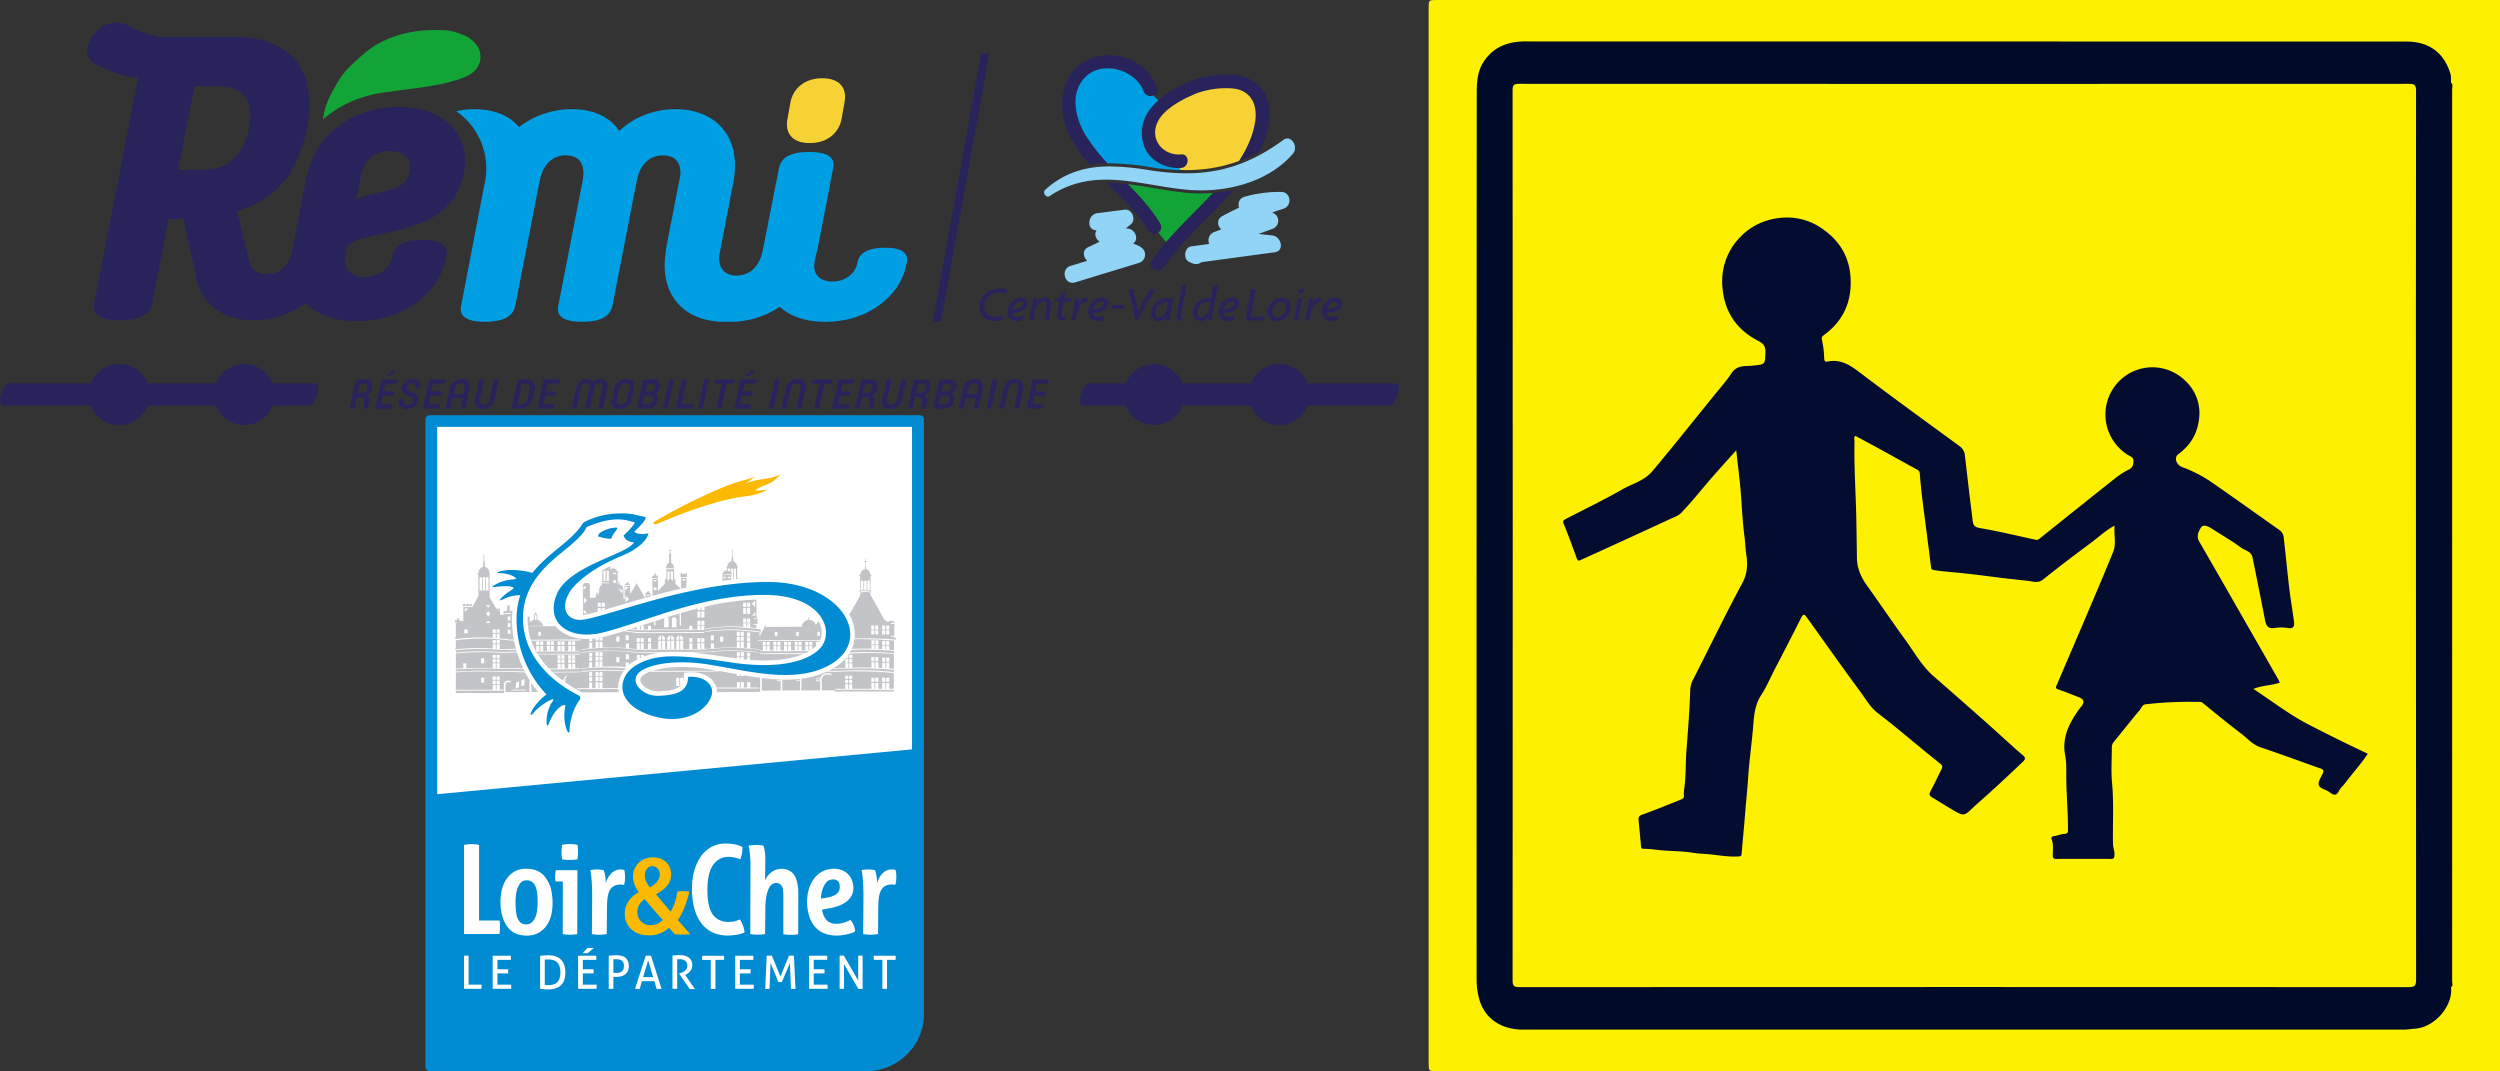 <svg id="Calque_1" data-name="Calque 1" xmlns="http://www.w3.org/2000/svg" viewBox="0 0 1492.86 639.6"><rect x="0" y="0" width="1492.86" height="639.6" fill="#333333" stroke="none"/><defs><style>.cls-1{fill:#fdf100;}.cls-2{fill:#000b29;}.cls-3{fill:#040b2a;}.cls-4{fill:#040c30;}.cls-5{fill:#29235c;}.cls-6{fill:#009ee2;}.cls-7{fill:#f7d234;}.cls-8{fill:#13a438;}.cls-9{fill:#91d4f5;}.cls-10{fill:#008bd2;}.cls-11{fill:#fff;}.cls-12{fill:#fbba00;}.cls-13{fill:#c3c4c7;}</style></defs><path class="cls-1" d="M1492.83,639.6H858.08c-5,0-5,0-5-4.92V4.91c0-4.91,0-4.91,5-4.91h634.75Z" transform="translate(0.03 0)"/><path class="cls-2" d="M1463.59,589.44c1.3,11.3-9.81,24.1-21.63,24.84-2.15.13-4.38.56-6.58.56h-526c-12.38,0-23.18-6.13-26.37-19.26a42.46,42.46,0,0,1-1.29-9.78q-.09-264.85.07-529.71c0-6.54.19-13.3,4.23-19.37,4.15-6.27,9.68-9.68,16.78-11.26a48.57,48.57,0,0,1,10.7-.7q261.72,0,523.4.06c12.88,0,22.41,6,26.37,19.42.52,1.75.11,3.46.35,5.18.63,1.31.32,2.71.32,4.06V585.39C1464,586.73,1464.22,588.13,1463.59,589.44Z" transform="translate(0.03 0)"/><path class="cls-3" d="M1463.59,589.44v-540c1.35.91.67,2.29.67,3.42q.06,266.6,0,533.19C1464.26,587.15,1465,588.53,1463.59,589.44Z" transform="translate(0.03 0)"/><path class="cls-1" d="M1442.63,320.08q0,132.53.09,265c0,3.7-1,4.38-4.48,4.38q-265.47-.13-530.93,0c-3.19,0-4.1-.61-4.1-4q.15-265.8,0-531.6c0-3.21.87-3.8,3.9-3.8q265.65.12,531.3,0c3.3,0,4.3.67,4.29,4.18Q1442.55,187.21,1442.63,320.08Z" transform="translate(0.03 0)"/><path class="cls-3" d="M1462.63,54.89V587.07h-.38V54.93Z" transform="translate(0.03 0)"/><path class="cls-4" d="M1036.76,268.87c-6.5,7.32-12.61,13.94-18.4,20.81-4.68,5.56-9.29,11.16-14.31,16.42-1.91,2-4.56,2.8-7,3.92-12.85,6-25.76,11.88-38.66,17.78-4.84,2.22-9.7,4.4-14.53,6.63-1.21.56-1.79.53-2.32-.95-2.5-6.93-5-13.86-7.85-20.67-.83-2,.28-2.38,1.44-3,11.21-5.82,22.63-11.28,33.57-17.56,6-3.44,13.1-5.15,17.78-10.67,6.1-7.21,12.06-14.54,18-21.87s12-14.86,18-22.3c3.9-4.87,8.12-9.53,11.57-14.7,3.27-4.91,8.27-3.9,12.62-4.38,7.38-.82,7.24-.44,7.5-7.76.13-3.6-.88-5.28-4.34-7.06-12.92-6.65-20.16-17.3-21.33-32.14a37.66,37.66,0,0,1,10.64-29.83,37.26,37.26,0,0,1,22.37-11.23,36.46,36.46,0,0,1,27.55,6.93c10,7.17,15.53,17,16,29.47.6,14.12-4.76,25.27-16.16,33.55a2.24,2.24,0,0,0-1,2.56,55.27,55.27,0,0,1,1.36,10.87c.11,1.41.16,2.6,2,2.22,8.31-1.72,14.12,2.6,20.33,7.32,19.4,14.75,39.18,29,58.82,43.4a7.4,7.4,0,0,1,2.88,5.31c1.32,10.83,2.45,21.67,3.87,32.48.27,2.07.47,4.14.74,6.2.3,2.25.64,4.05,4,4.64,11.35,1.94,22.56,4.65,33.82,7.09,1.15.25,1.8-.42,2.6-1.06q22.35-17.91,44.76-35.73a44.63,44.63,0,0,1,8-5.1c2.29-1.11,2.74-2.55,2.86-4.9.13-2.58-1.58-2.88-3.11-3.79a28.38,28.38,0,0,1-9.48-39h0a28.74,28.74,0,0,1,2.73-3.75,28,28,0,0,1,39.49-2.88c.48.41.94.84,1.39,1.28A26.31,26.31,0,0,1,1313,251c-1.22,8.8-5.44,15.16-12.33,20.26-2.65,2-1.2,6.3,2.37,7.67a78.29,78.29,0,0,1,16.55,8.33c14,9.67,27.86,19.61,41.78,29.42a6.34,6.34,0,0,1,2.36,4.77c1.11,9.51,2,19,3.09,28.54.83,6.91,2,13.78,2.93,20.68.35,2.62.38,5-3.63,4.33a25.83,25.83,0,0,0-7.85,0c-3.64.54-5-1.06-5.68-4.35-2.45-12.63-5-25.25-7.56-37.87-.73-3.59-4.43-4-6.74-5.7-5.65-4.18-11.81-7.65-17.71-11.5-2.1-1.37-5.06-2.59-6.25-.64-1.33,2.15-3,5.08-1.2,8.28,9.19,15.85,18.26,31.77,27.37,47.67q9.95,17.37,19.88,34.74c.36.64.62,1.33.93,2-5,1.75-10.32,1.55-15.72,3.76,11.09,7.3,21.38,15.31,33.09,21.34,11.56,6,23.2,11.69,35.19,17.36-4.15,6.36-9.29,11.84-13.76,17.82-1.1,1.47-2.66,2.69-3.42,4.31-1.65,3.48-3.44,2.46-5.74.77-2.1-1.55-5.77-2-6.37-4.25-.53-2,1.44-4.68,2.47-7,.73-1.6.14-2.3-1.3-2.8-12-4.24-23.87-8.65-35.91-12.68-4.89-1.64-8-5.5-11.83-8.4-7.71-5.82-15.17-12-22.67-18.09-1-.86-2.09-.59-3.16-.62a227.71,227.71,0,0,0-30.78,1.39c-2.37.25-2.58,2.13-3.57,3.3-5.28,6.27-10.3,12.76-15.54,19.06a5.22,5.22,0,0,0-1.26,3.68c0,7-.52,14,.14,21,1.16,12.2.28,24.39.59,36.58.06,2.24,1.09,4.28.86,6.58-.16,1.53-.41,2.17-2.11,2.16q-16.3-.1-32.62,0c-1.63,0-2.11-.48-2.13-2.12-.06-3.19.56-6.42-.65-9.57-.39-1,0-1.75,1.46-1.93,2-.25,4-1.22,6-1.32s2.25-.64,2.26-2.38c.1-10.7-1-21.37-1-32.07,0-4,.15-8.23-.63-12.19-2.21-11.2,2.66-20,8.81-28.51.29-.4.67-.74,1-1.14,1.86-2.59,1.23-4.3-1.75-5.38-4.09-1.49-8.09-3.24-12.21-4.6-1.9-.62-1.35-1.6-.9-2.66,5.79-13.57,11.65-27.12,17.42-40.7,5.49-12.93,11-25.82,16.29-38.85,1.93-4.81.29-10,.82-15.64-5.54,3-9.64,7-14.17,10.35-9.61,7.12-19.15,14.34-28.48,21.83-2.94,2.36-5.92,1.25-8.61.91-5.83-.72-11.68-1.26-17.5-2-8-1-16-2.08-24.08-2.87-4.89-.48-9.77-.84-14.63-1.58-1.5-.23-2-.44-2.18-2.09-1.64-13.48-3.47-26.93-5.16-40.4-.63-5-1.1-10-1.49-15a3,3,0,0,0-1.93-2.75c-6.74-3.62-13.39-7.39-20.09-11.07-5.43-3-10.89-5.89-16.44-8.89-1.19.86-.52,2.21-.54,3.32-.29,14.33.62,28.63,1,42.94.22,8.94.31,17.89.45,26.83.11,6.41,2.66,11.65,6.3,16.71,7.53,10.46,14.7,21.19,22.31,31.6,5.55,7.59,10.09,16,17.34,22.28q15.48,13.47,30.83,27.09c5.37,4.75,10.63,9.62,16,14.41,2,1.82,4,3.65,6.12,5.35,1.69,1.37,2,2.34.17,4.07-9.43,9-18.92,17.83-28.72,26.39-.28.25-.53.53-.8.79-5.66,5.36-5.69,5.41-12.3,1.59-4.19-2.43-8.27-5-12.43-7.55-1.65-1-1.85-2-.85-3.79,2.3-4.14,4.22-8.49,6.4-12.71.86-1.66.82-2.46-.92-3.83-9-7.14-17.86-14.59-26.78-21.9-3.4-2.78-6.9-5.45-10.36-8.17-4.44-3.5-7.17-8.43-10.43-12.84-10.85-14.68-21.35-29.61-32-44.45-1.24-1.73-2-1.89-3.12.36-5.27,10.54-10.74,21-16.15,31.47-2.56,5-4.73,10.18-7.78,14.82-4.31,6.54-4.33,13.82-5,21.1-.9,9.65-2.23,19.28-2.86,28.94-.42,6.53-1.13,13-1.64,19.52-.66,8.46-1.51,16.91-2.21,25.36-.1,1.21-.65,1.36-1.65,1.42-5.35.37-10.67-.46-15.9-1.1-3.65-.45-7.33-.39-11-1-7.16-1.14-14.51-1-21.75-1.77a57.43,57.43,0,0,0-8.08-.67c-1,0-1.57-.16-1.67-1.38-.43-5.27-1-10.52-1.46-15.78-.14-1.58.2-2.51,2.13-3.2,7.74-2.79,15.35-5.92,23-9,.85-.35,2.07-.65,1.94-2.28-.22-2.58.35-5.14.59-7.71.58-6.29.42-12.64.89-18.94.93-12.32,1.94-24.62,2.3-37a15.18,15.18,0,0,1,1.92-6.19c9.71-19,19-38.33,29.14-57.12,3.17-5.85,3.25-11.44,2.39-17.21-.54-3.64-.63-7.32-1.1-11-1.29-9.75-1.61-19.63-2.47-29.45C1038.46,283.61,1037.59,276.58,1036.76,268.87Z" transform="translate(0.03 0)"/><path class="cls-5" d="M219.78,243.25c-.11.52-.58.91-1.68.91s-1.39-.39-1.28-.91l.31-1.44c.64-3,.17-4.71-1.7-4.71h-2.25l-1.32,6.15c-.12.52-.59.91-1.69.91s-1.39-.39-1.28-.91l3.39-15.73a1.07,1.07,0,0,1,1.14-.94H218c3.21,0,5,1.75,4.21,5.21a5.88,5.88,0,0,1-3.21,4.15c1.4.91,1.76,2.59,1.23,5Zm-4.87-14.15-1.19,5.48h2.35a3,3,0,0,0,3.21-2.74c.4-1.88-.32-2.74-2-2.74Z" transform="translate(0.03 0)"/><path class="cls-5" d="M224.74,244c-.57,0-.74-.36-.59-1l3.31-15.4c.14-.64.46-1,1-1h8.18c.46,0,.71.35.51,1.26s-.59,1.26-1.06,1.26h-6l-1,4.62h5.41c.47,0,.71.34.52,1.25s-.6,1.27-1.06,1.27h-5.41l-1.12,5.2h6.15c.46,0,.72.35.51,1.26S233.5,244,233,244Zm9.66-23,.43-.15a1.06,1.06,0,0,1,.89,1.06l-.31.48-3,2.44L232,225a1,1,0,0,1-.88-1.06l.29-.48Z" transform="translate(0.03 0)"/><path class="cls-5" d="M238.2,239.27c.11-.52.6-.91,1.69-.91s1.38.39,1.27.91v.07c-.3,1.39.67,2.39,2.25,2.39a2.91,2.91,0,0,0,3.08-2.24c.31-1.45-.47-2.39-2.9-3.18-2.76-.91-4.18-2.6-3.63-5.16a6.4,6.4,0,0,1,6.48-4.86c3.49,0,5.08,2.25,4.57,4.56l-.07.38c-.12.51-.59.91-1.68.91s-1.39-.4-1.29-.91v-.13c.28-1.26-.52-2.29-2.1-2.3a2.79,2.79,0,0,0-2.9,2.13c-.25,1.16.41,2.19,2.74,3,3,1.07,4.45,2.47,3.83,5.39s-3.12,4.94-6.7,4.93-5.22-2.33-4.71-4.76Z" transform="translate(0.03 0)"/><path class="cls-5" d="M253.22,244c-.57,0-.74-.34-.6-1l3.32-15.4c.14-.64.46-1,1-1h8.18c.47,0,.71.35.52,1.26s-.6,1.26-1.06,1.26h-6l-1,4.62H263c.48,0,.72.34.52,1.26s-.59,1.26-1,1.25h-5.41l-1.13,5.2h6.16c.46,0,.71.35.51,1.27S262,244,261.52,244Z" transform="translate(0.03 0)"/><path class="cls-5" d="M270.29,237.86l-1.16,5.39c-.11.51-.59.91-1.68.91s-1.4-.4-1.28-.91L268.6,232a7.21,7.21,0,0,1,7.13-5.67c3.28,0,5.43,2.17,4.67,5.68L278,243.24c-.11.52-.59.92-1.68.92s-1.39-.4-1.28-.92l1.16-5.38Zm6.42-2.51.71-3.29c.44-2-.51-3.26-2.24-3.25a3.79,3.79,0,0,0-3.64,3.25l-.71,3.28Z" transform="translate(0.03 0)"/><path class="cls-5" d="M286.49,238.48c-.44,2,.51,3.26,2.23,3.26a3.79,3.79,0,0,0,3.65-3.26l2.41-11.18c.11-.52.58-.91,1.67-.91s1.4.39,1.28.91l-2.43,11.28a7.21,7.21,0,0,1-7.12,5.68c-3.29,0-5.44-2.17-4.68-5.68L286,227.3c.12-.52.59-.91,1.68-.91s1.4.39,1.29.91Z" transform="translate(0.03 0)"/><path class="cls-5" d="M306.37,244c-.64,0-.87-.41-.73-1L309,227.64a1.2,1.2,0,0,1,1.19-1.06h4.42c3.29,0,5.42,2.18,4.66,5.67l-1.3,6a7.19,7.19,0,0,1-7.1,5.67Zm5-2.52a3.72,3.72,0,0,0,3.59-3.26l1.26-5.82c.44-2-.46-3.26-2.19-3.26h-2.44L309,241.44Z" transform="translate(0.03 0)"/><path class="cls-5" d="M321.76,244c-.57,0-.74-.34-.6-1l3.33-15.4c.13-.64.45-1,1-1h8.17c.46,0,.71.35.52,1.26s-.59,1.26-1.06,1.26h-6l-1,4.62h5.4c.48,0,.72.33.52,1.26s-.59,1.26-1.05,1.25h-5.41l-1.13,5.2h6.16c.46,0,.71.35.51,1.27s-.59,1.25-1.06,1.25Z" transform="translate(0.03 0)"/><path class="cls-5" d="M349.31,243.24l2.51-11.67c.37-1.68-.49-2.77-1.85-2.77a3.13,3.13,0,0,0-3,2.77l-2.52,11.67c-.11.52-.6.92-1.68.92s-1.4-.4-1.29-.92L344,231.82a6.66,6.66,0,0,1,6.47-5.53,3.81,3.81,0,0,1,3.63,2,6.09,6.09,0,0,1,4.47-2c3.07,0,4.83,2.15,4.1,5.53l-2.47,11.42c-.11.53-.59.92-1.68.92s-1.4-.4-1.28-.91l2.52-11.68c.38-1.78-.4-2.77-1.85-2.77a3.3,3.3,0,0,0-3,2.77l-2.52,11.67c-.11.52-.6.92-1.68.92s-1.4-.39-1.28-.92" transform="translate(0.03 0)"/><path class="cls-5" d="M377.16,238.58a7.2,7.2,0,0,1-7.1,5.68c-3.29,0-5.41-2.18-4.65-5.68l1.41-6.61a7.19,7.19,0,0,1,7.11-5.68c3.28,0,5.41,2.17,4.66,5.68Zm-1.53-6.52c.43-2-.51-3.26-2.24-3.26a3.8,3.8,0,0,0-3.64,3.26l-1.39,6.42c-.43,2,.51,3.25,2.24,3.25a3.79,3.79,0,0,0,3.64-3.25Z" transform="translate(0.03 0)"/><path class="cls-5" d="M381.24,244c-.65,0-.88-.41-.74-1l3.29-15.28a1.2,1.2,0,0,1,1.19-1.06h5.41c2.93,0,4.27,2.08,3.71,4.65a5.27,5.27,0,0,1-2.8,3.67c1.38.79,1.9,2.25,1.49,4.13a6.17,6.17,0,0,1-6.15,4.93Zm5.58-2.52a3.1,3.1,0,0,0,3.06-2.61c.28-1.29-.21-2.59-1.74-2.59h-3.23l-1.13,5.2Zm1.62-7.72a2.78,2.78,0,0,0,2.67-2.32c.25-1.21-.22-2.3-1.68-2.3h-3l-1,4.62Z" transform="translate(0.03 0)"/><path class="cls-5" d="M398.85,243.24c-.11.53-.59.92-1.67.92s-1.4-.39-1.29-.92l3.44-15.94c.12-.52.59-.91,1.68-.91s1.39.39,1.28.91Z" transform="translate(0.03 0)"/><path class="cls-5" d="M404.28,244c-.57,0-.81-.35-.68-1L407,227.3c.12-.52.6-.92,1.68-.92s1.39.4,1.28.92l-3,14.14h6.4c.46,0,.71.35.51,1.26s-.59,1.27-1.06,1.26Z" transform="translate(0.03 0)"/><path class="cls-5" d="M419.82,243.25c-.11.52-.58.91-1.67.91s-1.4-.39-1.29-.91l3.44-16c.12-.51.59-.9,1.68-.9s1.4.39,1.28.91Z" transform="translate(0.03 0)"/><path class="cls-5" d="M438.09,226.58c.47,0,.71.34.52,1.26s-.6,1.26-1.06,1.26h-3.74l-3,14.15c-.11.51-.6.9-1.69.9s-1.39-.39-1.28-.9l3.05-14.15h-3.73c-.46,0-.71-.34-.51-1.26s.58-1.26,1.06-1.26Z" transform="translate(0.03 0)"/><path class="cls-5" d="M439.23,244c-.57,0-.74-.34-.6-1L442,227.6c.14-.64.46-1,1-1h8.17c.47,0,.71.35.52,1.26s-.59,1.26-1.06,1.26h-6l-1,4.62H449c.46,0,.71.34.52,1.26s-.6,1.26-1.07,1.26H443l-1.13,5.2H448c.47,0,.72.35.52,1.26s-.59,1.28-1,1.28Zm9.66-23,.42-.15a1,1,0,0,1,.88,1.06l-.29.47-3,2.45-.42.15a1,1,0,0,1-.89-1.06l.3-.48Z" transform="translate(0.03 0)"/><path class="cls-5" d="M462.06,243.25c-.11.52-.59.91-1.68.91s-1.39-.39-1.28-.91l3.43-15.95c.12-.52.6-.91,1.68-.91s1.4.39,1.29.9Z" transform="translate(0.03 0)"/><path class="cls-5" d="M469.72,243.24c-.11.52-.6.92-1.69.92s-1.39-.4-1.28-.92L469.18,232a7.21,7.21,0,0,1,7.13-5.67c3.28,0,5.43,2.17,4.67,5.67l-2.43,11.28c-.11.52-.58.92-1.68.92s-1.39-.4-1.27-.92L478,232.1c.44-2-.5-3.26-2.24-3.26a3.8,3.8,0,0,0-3.63,3.26Z" transform="translate(0.03 0)"/><path class="cls-5" d="M496.53,226.58c.47,0,.71.34.52,1.26s-.6,1.26-1.06,1.26h-3.74l-3,14.15c-.12.51-.6.9-1.69.9s-1.39-.39-1.28-.9l3.05-14.15h-3.76c-.48,0-.72-.35-.53-1.26s.59-1.26,1.06-1.26Z" transform="translate(0.03 0)"/><path class="cls-5" d="M497.67,244c-.57,0-.74-.35-.6-1l3.33-15.4c.12-.64.45-1,1-1h8.18c.46,0,.7.35.52,1.26s-.61,1.26-1.07,1.26h-6l-1,4.62h5.39c.49,0,.73.33.55,1.26s-.61,1.26-1.06,1.26h-5.42l-1.12,5.2h6.15c.45,0,.72.35.51,1.26S506.45,244,506,244Z" transform="translate(0.03 0)"/><path class="cls-5" d="M521.5,243.24c-.09.52-.57.91-1.67.91s-1.39-.39-1.27-.91l.31-1.43c.63-3,.15-4.71-1.73-4.71H514.9l-1.33,6.15c-.09.52-.58.91-1.67.91s-1.39-.39-1.27-.91L514,227.53a1,1,0,0,1,1.05-.95h4.7c3.21,0,4.94,1.75,4.21,5.21a5.84,5.84,0,0,1-3.2,4.15c1.39.91,1.75,2.59,1.23,5Zm-4.87-14.14-1.18,5.48h2.36a3,3,0,0,0,3.2-2.74c.4-1.87-.33-2.74-2-2.74Z" transform="translate(0.03 0)"/><path class="cls-5" d="M529.8,238.48c-.43,2,.51,3.26,2.24,3.26a3.77,3.77,0,0,0,3.63-3.26l2.42-11.18c.13-.52.58-.91,1.67-.91s1.39.39,1.3.91l-2.45,11.28a7.2,7.2,0,0,1-7.12,5.68c-3.27,0-5.42-2.17-4.66-5.69l2.42-11.27c.12-.52.58-.91,1.67-.91s1.42.39,1.3.91Z" transform="translate(0.03 0)"/><path class="cls-5" d="M553,243.24c-.09.52-.57.91-1.67.91s-1.39-.38-1.3-.91l.33-1.43c.64-3,.16-4.72-1.72-4.72h-2.24l-1.33,6.15c-.1.52-.58.91-1.67.91s-1.39-.39-1.27-.91l3.36-15.72a1.08,1.08,0,0,1,1.15-.94h4.63c3.21,0,4.94,1.75,4.21,5.21a5.9,5.9,0,0,1-3.21,4.15c1.39.91,1.76,2.59,1.21,5Zm-4.88-14.14L547,234.57h2.36a3,3,0,0,0,3.21-2.73c.4-1.88-.33-2.74-2-2.74Z" transform="translate(0.03 0)"/><path class="cls-5" d="M558.13,244c-.63,0-.87-.41-.75-1l3.3-15.29a1.2,1.2,0,0,1,1.21-1.06h5.39c2.94,0,4.27,2.08,3.72,4.65a5.28,5.28,0,0,1-2.81,3.67c1.39.79,1.91,2.25,1.51,4.12a6.18,6.18,0,0,1-6.14,4.94Zm5.58-2.52a3.05,3.05,0,0,0,3-2.61c.28-1.29-.21-2.59-1.72-2.59h-3.24l-1.12,5.2Zm1.63-7.72A2.77,2.77,0,0,0,568,231.4c.27-1.21-.22-2.3-1.7-2.3h-3l-1,4.62Z" transform="translate(0.03 0)"/><path class="cls-5" d="M576.73,237.87l-1.16,5.38c-.12.51-.6.91-1.69.91s-1.39-.4-1.27-.91L575,232a7.23,7.23,0,0,1,7.15-5.67c3.26,0,5.42,2.17,4.66,5.68l-2.42,11.27c-.12.52-.58.92-1.7.92s-1.39-.4-1.27-.92l1.18-5.38Zm6.41-2.52.73-3.29c.43-2-.51-3.26-2.24-3.25a3.76,3.76,0,0,0-3.63,3.26l-.73,3.27Z" transform="translate(0.03 0)"/><path class="cls-5" d="M592.08,243.25c-.12.52-.61.91-1.67.91s-1.42-.39-1.3-.91l3.45-15.95c.09-.52.58-.91,1.66-.91s1.4.39,1.28.9Z" transform="translate(0.03 0)"/><path class="cls-5" d="M599.74,243.24c-.12.53-.61.92-1.7.91s-1.39-.39-1.27-.91L599.19,232a7.23,7.23,0,0,1,7.15-5.67c3.27,0,5.41,2.17,4.66,5.67l-2.42,11.28c-.13.52-.61.92-1.7.92s-1.39-.4-1.27-.92L608,232.1c.42-2-.51-3.26-2.24-3.26a3.82,3.82,0,0,0-3.66,3.26Z" transform="translate(0.03 0)"/><path class="cls-5" d="M613.76,244c-.58,0-.73-.34-.61-1l3.33-15.4c.12-.64.45-1,1-1h8.18c.45,0,.69.35.51,1.26s-.61,1.26-1.06,1.26h-6l-1,4.62h5.41c.46,0,.7.34.52,1.26s-.61,1.26-1.09,1.25h-5.38l-1.12,5.2h6.15c.48,0,.72.35.51,1.27s-.57,1.25-1.06,1.25Z" transform="translate(0.03 0)"/><path class="cls-5" d="M188.31,228.92H162.74a18.21,18.21,0,0,0-33.9,0H88.1a18.21,18.21,0,0,0-33.9,0H5.48c-2,0-4.39,3.67-5.24,7.85s.37,5.5,2.37,5.5H54.2a18.21,18.21,0,0,0,33.9,0h40.75a18.21,18.21,0,0,0,33.89,0h21c2,0,3.84-1.33,5.33-5.5s1.26-7.85-.74-7.85" transform="translate(0.03 0)"/><path class="cls-5" d="M832.54,228.92H780.76a18.2,18.2,0,0,0-33.88,0H706.13a18.22,18.22,0,0,0-33.91,0h-21c-2,0-3.85,1.33-5.33,5.51s-1.27,7.84.72,7.84H672.2a18.2,18.2,0,0,0,33.88,0h40.75a18.2,18.2,0,0,0,33.88,0h48.9c2,0,4.39-3.66,5.24-7.84s-.37-5.51-2.36-5.51" transform="translate(0.03 0)"/><path class="cls-6" d="M528.46,147.93c-11.26,0-15.59,3.91-16.47,8.89l-.21.65c-1.09,5.64-6.72,10.63-14.75,10.63-7.59,0-11.92-4.34-10.62-11.93l.65-3.25h0c.49-1.69.92-3.44,1.28-5.23l7.26-37.31h-.06l1.91-9.89c1.19-5.71-1.9-9.75-14.26-9.75s-16.88,4-18.07,9.75L456,146.75l-.46,2.36c-1.73,8.85-6.42,14.32-13.5,15.26a15,15,0,0,1-2.22.19c-7,0-10.83-4.18-10.41-11.72l8.33-43.19c5.71-28.53-10.93-44.46-34.47-44.46-13.07,0-25.2,5-33.52,13.08-5-8.08-15.21-13.08-28.29-13.08a52.17,52.17,0,0,0-31.56,10.68C304.45,69.21,295,65.2,283.31,65.19a52.4,52.4,0,0,0-10.95,1.21,41.54,41.54,0,0,1,18,34.26,44.18,44.18,0,0,1-.27,4.6,22.81,22.81,0,0,1-.38,2.72l.07-.09c-.14.59-.31,1.15-.43,1.76l-14,72.75c-1.18,5.7,1.91,9.74,14.27,9.74s16.87-4,18.06-9.74l14.5-74.18c1.91-9.75,7.37-15.45,15.7-15.45,8.08,0,11.88,5.47,10,15.21L333.37,182.4c-1.19,5.7,1.9,9.74,14.26,9.74s16.88-4,18.08-9.74L380.2,108c1.91-9.74,7.61-15.21,15.69-15.21,7.08,0,10.67,4.16,10.43,11.38l-8.8,45.2.12.34c-4.54,27.24,11.81,42.45,34.78,42.45.64,0,1.29-.07,1.93-.09s1.26.09,1.92.09a52.31,52.31,0,0,0,29.3-9c6.2,5.8,15.49,9,27.34,9,25.8,0,44.88-16,48.15-33.83l.42-1.51c.88-4.78-1.51-8.9-13-8.9" transform="translate(0.03 0)"/><path class="cls-7" d="M502.49,71.17c-1.43,7.37-7.61,14.26-19,14.26s-14.74-6.89-13.31-14.26L472,61c1.43-7.37,7.6-14.26,19-14.27S505.73,53.63,504.3,61Z" transform="translate(0.03 0)"/><path class="cls-5" d="M238.27,63.86c-25.2,0-49.93,13.78-55.63,43.5l-7.85,40.41c-.18.93-.27,1.82-.41,2.72-2.26,8.46-7.67,13.21-15.17,13.21-5.57,0-9-2.57-10.08-7.18H149l-7.26-29.39h-.05l-.22-.9c14.07-4.51,28.1-13.1,35.12-29.27l-.26.11a79.63,79.63,0,0,0,7-20.68C190.25,40.79,172.18,22,139.61,22h-43a4,4,0,0,0-1,.08A58,58,0,0,1,79.17,16.5l-3-1.46c-6.86-3.39-15-1.38-20.72,6.23S51.24,35.64,58.08,39l2.64,1.24a66.39,66.39,0,0,0,21.69,6.38L56.17,181.29c-1.18,5.71,2.62,10,15.46,10s18.06-4.28,19.25-10l9.75-50.4h8.85l7.19,32.81c2.61,17.85,16.79,27.58,35.17,27.58a48.94,48.94,0,0,0,30.5-10.43c6.77,7,17.32,10.9,31,10.9,28.3,0,49.22-17.59,52.78-37.09l.48-1.66c1-5.22-1.67-9.75-14.27-9.75-12.36,0-17.12,4.29-18.07,9.75l-.23.71c-1.19,6.18-7.37,11.66-16.16,11.66-8.33,0-13.08-4.76-11.66-13.08l.72-3.57c.72-3.09,4.28-5.23,11.65-6.89l20.68-4.76c21.63-5,34.23-15.68,37.8-34,4-20.92-10.23-39.23-38.75-39.22M116.08,51.49h14.27c15,0,21.39,8.32,18.3,25-3.33,16.63-13.08,25-28.06,25H106.34Zm128.61,50.64c-1,5.94-5,9.51-11.89,11.17l-13.07,3.33c-2.86.72-5.71,1.66-7.13,2.85l2.85-14.26c1.66-8.8,7.6-15,17.12-15,8.31,0,13.54,4.52,12.12,11.89" transform="translate(0.03 0)"/><path class="cls-8" d="M208.53,61.16l.58-.26a74.91,74.91,0,0,1,22.81-6c14.14-2.27,28.6-3.08,42.17-7.59,4.23-1.41,8.59-3.36,11-7.08a11.83,11.83,0,0,0-1.46-14.44A17.39,17.39,0,0,0,279.05,22a46.5,46.5,0,0,0-8.45-3.17,30.2,30.2,0,0,0-6.35-.83c-16.5-.82-33.8,3-46.44,13.68-6.12,5.15-12,10.48-15.54,16.28-1.9,3.11-4.45,7.73-6,11a42.61,42.61,0,0,0-3.41,12.32,64.12,64.12,0,0,1,15.68-10.09" transform="translate(0.03 0)"/><path class="cls-8" d="M717.18,115.53q-4.44,0-8.81-.41c-6.69-.64-13.32-1.76-19.77-2.84-5.21-.88-10.26-1.72-15.26-2.32,7.12,7.29,14,14.76,19.29,23.59a3.76,3.76,0,0,1-1.11,5.19l0,0,4.84,5.83c8.42-9.82,17.9-18.66,26.8-28.1.39-.4.78-.83,1.18-1.24-2.36.18-4.73.28-7.12.28" transform="translate(0.03 0)"/><path class="cls-5" d="M600.86,175.46a10.6,10.6,0,0,0-4.06-.71c-5.54,0-9.21,3.93-9.21,8.51,0,3.83,3.21,6,6.49,6A10.83,10.83,0,0,0,599,188l-.64,2.78a10.35,10.35,0,0,1-4.84.91c-4.06,0-8.69-2.87-8.69-8.43,0-6,4.75-11,12.17-11a11.82,11.82,0,0,1,4.45.73Z" transform="translate(0.03 0)"/><path class="cls-5" d="M604.34,186.8c.18,1.49,1.27,2.55,3.24,2.55a6.16,6.16,0,0,0,3.91-1.44l-.7,2.88a6.64,6.64,0,0,1-3.42.91c-3.37,0-5.79-2-5.79-5.66a8.55,8.55,0,0,1,8.24-8.26c2.45,0,3.78,1.34,3.78,3.25,0,3.66-4.08,5.77-9.26,5.77m5.24-6.68a5.68,5.68,0,0,0-5.12,4.6c3.69,0,6.48-1.76,6.48-3.28,0-.73-.28-1.32-1.36-1.32" transform="translate(0.03 0)"/><path class="cls-5" d="M627.65,182.05,626,191.37h-2.67L625,182v-.41a1.51,1.51,0,0,0-1.39-1.62h-.19c-2,0-4.51,1.58-5.41,6.74l-.82,4.66h-2.67l2.37-13.27H619l-.27,2.49h.06a5.61,5.61,0,0,1,5.09-2.84,3.68,3.68,0,0,1,3.75,3.6Z" transform="translate(0.03 0)"/><path class="cls-5" d="M639.34,180.09H635.1l-1.27,7.53a1.28,1.28,0,0,0,.87,1.59,1.24,1.24,0,0,0,.43,0,1.6,1.6,0,0,0,1.21-.44l-.51,2.32a3.22,3.22,0,0,1-1.64.35,3.12,3.12,0,0,1-3-4l1.27-7.36h-2.61l.37-2h2.6l.45-2.7,2.88-1.38-.7,4.08h4.3Z" transform="translate(0.03 0)"/><path class="cls-5" d="M649.12,180.15c-2.27,0-5.18,2.64-6,7.38l-.69,3.84h-2.64l2.36-13.27h2.18l-.45,3.63h.06a5.32,5.32,0,0,1,5.24-3.84l.51,2.23Z" transform="translate(0.03 0)"/><path class="cls-5" d="M652.6,186.8c.18,1.49,1.27,2.55,3.24,2.55a6.08,6.08,0,0,0,3.88-1.44l-.67,2.88a6.54,6.54,0,0,1-3.42.9c-3.36,0-5.81-2-5.81-5.65a8.55,8.55,0,0,1,8.23-8.26c2.45,0,3.82,1.34,3.82,3.25,0,3.66-4.12,5.77-9.27,5.77m5.21-6.68a5.64,5.64,0,0,0-5.09,4.6c3.7,0,6.48-1.76,6.48-3.28,0-.73-.3-1.32-1.39-1.32" transform="translate(0.03 0)"/><polygon class="cls-5" points="664.2 182.11 663.83 184.25 671.16 184.25 671.52 182.11 664.2 182.11"/><path class="cls-5" d="M678.88,191.63H678l-4.08-18.95h2.81l1.88,8.9c.27,1.29.57,2.88.79,4.46h.06c.75-1.55,1.57-3.11,2.33-4.46l5-8.9h2.88Z" transform="translate(0.03 0)"/><path class="cls-5" d="M698.2,191.38H696l.31-2.49h-.06a5,5,0,0,1-4.73,2.84,4.12,4.12,0,0,1-4.18-4.06c0-.1,0-.2,0-.3a9.29,9.29,0,0,1,9.23-9.35h.15a22.86,22.86,0,0,1,3.79.27Zm-1.73-11.2a6.84,6.84,0,0,0-6.48,7c0,1.61.82,2.35,2.09,2.35,1.73,0,4.09-2.11,4.73-5.57l.69-3.69a8.39,8.39,0,0,0-1-.06" transform="translate(0.03 0)"/><path class="cls-5" d="M705.25,188.06l-.06.47a1.66,1.66,0,0,0,1.33,1.67l-1.69,1.7a3,3,0,0,1-2.27-3.17,5.55,5.55,0,0,1,.09-1l3.06-17.22h2.66Z" transform="translate(0.03 0)"/><path class="cls-5" d="M723.51,191.37h-2.18l.27-2.49h-.06a5.14,5.14,0,0,1-5,2.84c-2.16,0-4.24-1.69-4.24-4.92a9,9,0,0,1,9-8.79,15.18,15.18,0,0,1,1.91.09l1.33-7.56h2.66Zm-2.45-11.19a6.5,6.5,0,0,0-6.12,6.56c0,1.79,1,2.76,2.42,2.76,1.79,0,4.12-2.11,4.79-5.57l.66-3.64a10.22,10.22,0,0,0-1.75-.11" transform="translate(0.03 0)"/><path class="cls-5" d="M730.44,186.8c.16,1.49,1.24,2.55,3.21,2.55a6.14,6.14,0,0,0,3.91-1.44l-.7,2.87a6.44,6.44,0,0,1-3.42.92c-3.36,0-5.78-2-5.78-5.66a8.55,8.55,0,0,1,8.23-8.26c2.45,0,3.79,1.34,3.79,3.25,0,3.66-4.09,5.77-9.24,5.77m5.21-6.68a5.64,5.64,0,0,0-5.09,4.6c3.67,0,6.45-1.75,6.45-3.28,0-.73-.27-1.32-1.36-1.32" transform="translate(0.03 0)"/><polygon class="cls-5" points="754.79 191.37 743.7 191.37 747.01 172.68 749.85 172.68 746.97 189.09 755.21 189.09 754.79 191.37"/><path class="cls-5" d="M762.41,191.69A5.11,5.11,0,0,1,757,187c0-.22,0-.45,0-.68a8.44,8.44,0,0,1,8.2-8.49,5.1,5.1,0,0,1,5.42,4.76,3.86,3.86,0,0,1,0,.68,8.39,8.39,0,0,1-8.18,8.47m2.49-11.57c-2.6,0-5.18,2.72-5.18,5.89,0,2.26,1.12,3.34,3,3.34,2.57,0,5.21-2.69,5.21-5.89,0-2.22-1.18-3.34-3-3.34" transform="translate(0.03 0)"/><path class="cls-5" d="M775.22,191.37h-2.69l2.36-13.27h2.69Zm1.49-15.82a1.91,1.91,0,0,1-1.43-1.5c0-.61,1.43-1.75,2-1.75s1.43,1,1.43,1.52-1.43,1.73-2,1.73" transform="translate(0.03 0)"/><path class="cls-5" d="M788.67,180.15c-2.28,0-5.21,2.64-6,7.38l-.67,3.84h-2.63l2.33-13.27h2.21l-.48,3.63h.06a5.31,5.31,0,0,1,5.27-3.83l.51,2.22Z" transform="translate(0.03 0)"/><path class="cls-5" d="M792.15,186.8c.18,1.49,1.24,2.55,3.21,2.55a6.11,6.11,0,0,0,3.9-1.44l-.69,2.88a6.52,6.52,0,0,1-3.42.91c-3.37,0-5.79-2-5.79-5.66a8.55,8.55,0,0,1,8.24-8.26c2.45,0,3.78,1.34,3.78,3.25,0,3.66-4.08,5.77-9.23,5.77m5.21-6.68a5.68,5.68,0,0,0-5.12,4.6c3.69,0,6.48-1.76,6.48-3.28,0-.73-.28-1.32-1.36-1.32" transform="translate(0.03 0)"/><path class="cls-5" d="M661.53,97.52a107.4,107.4,0,0,1-13.11-16.85c-6.33-10.38-9.63-25.39,0-34.83,10.3-10.12,30-4,34.67,8.72,1.82,4.88,9.69,2.78,7.87-2.15C686.15,39.47,673.52,32.24,660,33c-15.14.82-25,12.58-25.74,27-.78,15,6.72,27.21,16.53,38.44a72.14,72.14,0,0,1,10.78-1" transform="translate(0.03 0)"/><path class="cls-5" d="M673.52,110a108.76,108.76,0,0,0-12.75-.85c9.39,9.45,19.08,18.57,25,28.55,2.7,4.5,9.75.43,7.06-4.1-5.3-8.83-12.2-16.3-19.32-23.6" transform="translate(0.03 0)"/><path class="cls-5" d="M724.3,115.25l-1.18,1.25c-12.15,12.83-25.28,24.56-35.4,39.17-3,4.34,4.09,8.42,7,4.13,11.89-17.21,28.24-30.53,41.84-46.3a89.35,89.35,0,0,1-12.29,1.75" transform="translate(0.03 0)"/><path class="cls-5" d="M705.22,100.3c5.21-.42,5.27-8.56,0-8.14C694.78,93,686.54,83.73,691,73.37c3.21-7.52,12.84-12.82,19.83-16.16a51.11,51.11,0,0,1,24.35-4.44c11.56.62,16,9.46,14.29,20.06-1.33,8.36-5,16.12-9.66,23.29a91.84,91.84,0,0,0,12.35-5.67c7-14.69,10.35-32.82-4.24-42.28-8-5.16-19.31-4-28.09-2.35-10.48,2-20.11,7.34-28.13,14.18s-12,16.19-8.7,26.55c2.94,9.32,13,14.48,22.28,13.75" transform="translate(0.03 0)"/><path class="cls-9" d="M765,114.6a77,77,0,0,0-21.83,2.88c-3.27.92-4.12,4-3.33,6.53-3.33,1.56-6.66,3.2-9.93,5-3.55,1.9-3,5.9-.7,8l-4,1.45a5.4,5.4,0,0,0-3.3,6.89c0,.11.08.22.13.33l-10.63,1.44c-4.24.57-5.15,7.68-1.24,9.35.6.25,1.21.51,1.79.77a5.41,5.41,0,0,0,5.51-.7l43.65-5.89c6.21-.84,3.88-9.45-1.33-10.06q-4.18-.48-8.35-.87l8.2-3a5.12,5.12,0,0,0,0-9.79c2.21-.79,4.45-1.57,6.69-2.28,5.48-1.73,4.54-10-1.33-10.06" transform="translate(0.03 0)"/><path class="cls-9" d="M681.3,147.6a17.45,17.45,0,0,0-4.69-2.08c3.76-2.85,1.18-8.65-3.3-9.06l-1.06-.1,3-2.42c3.3-2.68.76-9.29-3.61-8.74-5.41.7-10.87,1.39-16.32,2.08-6.29.8-6.51,10.55-.45,10.24-1.75,2.29-.51,5.27,1.7,6.84-2.24,1.09-4.51,2.2-6.79,3.24-3.66,1.66-3,5.93-.63,8.15l-9.87,3c-6.27,1.94-3.6,11.82,2.72,9.87L680.06,157a5.17,5.17,0,0,0,1.24-9.35" transform="translate(0.03 0)"/><path class="cls-6" d="M704.1,100.34c-8.93.26-18.35-4.84-21.16-13.79-3.3-10.37.66-19.68,8.75-26.55l-3-3A4.34,4.34,0,0,1,683,54.82a2.44,2.44,0,0,1-.1-.24c-4.69-12.68-24.38-18.84-34.67-8.73-9.6,9.46-6.3,24.46,0,34.84a110.18,110.18,0,0,0,13.11,16.85h1.54a155,155,0,0,1,23.65,2.25,145.72,145.72,0,0,0,18.65,1.81Z" transform="translate(0.03 0)"/><path class="cls-7" d="M705.25,92.16c5.24-.42,5.18,7.73,0,8.14H704.1l1.06,1.2c1.06,0,2.12.06,3.15.06,1.36,0,2.73,0,4.06-.08l1-.06c1,0,2-.1,3-.18.34,0,.64-.07,1-.09,1-.1,2-.2,3-.32l.82-.11c1.06-.14,2.09-.3,3.12-.47l.66-.12c1.09-.19,2.18-.41,3.27-.65l.46-.1c1.15-.26,2.3-.54,3.42-.84l.27-.08c1.21-.32,2.39-.67,3.57-1.06h.13c1.24-.39,2.48-.82,3.72-1.28,4.66-7.16,8.29-14.93,9.63-23.3,1.69-10.59-2.73-19.43-14.29-20.06A52.5,52.5,0,0,0,713.76,56l-5.51,2.54c-6.63,3.35-14.41,8.25-17.26,14.88-4.45,10.36,3.79,19.61,14.26,18.79" transform="translate(0.03 0)"/><path class="cls-9" d="M708.55,113.28c2.82.27,5.7.41,8.63.4,19.8,0,41.3-6.33,54.8-21.82,3-3.49.31-9.19-3.27-9.19a3.93,3.93,0,0,0-2.3.82c-19.47,14.29-37.6,20-58.1,20a143.23,143.23,0,0,1-22.07-1.88,152.56,152.56,0,0,0-23.37-2.23c-13.75,0-26.92,3.2-38.73,13.93-1.58,1.46-.12,4.11,1.57,4.11a1.68,1.68,0,0,0,1-.3c11.21-7.49,22.44-9.84,33.79-9.84,15.72,0,31.64,4.48,48.08,6" transform="translate(0.03 0)"/><polygon class="cls-5" points="561.95 191.9 557.05 191.9 585.87 31.78 590.8 31.78 561.95 191.9"/><path class="cls-10" d="M549.23,247.94H256.47a2.46,2.46,0,0,0-2.45,2.46V637.14a2.45,2.45,0,0,0,2.45,2.46l261.32,0c17.83,0,33.89-14.93,33.89-33.81V250.39A2.45,2.45,0,0,0,549.23,247.94Z" transform="translate(0.03 0)"/><polygon class="cls-11" points="544.61 254.9 261.07 254.9 261.07 474.25 544.61 447.48 544.61 254.9"/><path class="cls-11" d="M287.56,588.63c0,.22,0,.42,0,.6a9.69,9.69,0,0,1-.08,1.24H277.05V570.75a5.8,5.8,0,0,1,.64-.09l.72,0,.71,0c.24,0,.46.05.68.09V588h7.69A6.07,6.07,0,0,1,287.56,588.63ZM297,588v-6.75h6.38c0-.18.06-.39.08-.61s0-.42,0-.63,0-.4,0-.61-.05-.41-.08-.59H297v-5.65h8a5.48,5.48,0,0,0,.06-.61c0-.22,0-.42,0-.63a8.72,8.72,0,0,0-.08-1.2H294.17v19.72h11a3.78,3.78,0,0,0,.07-.61c0-.22,0-.43,0-.63a7.33,7.33,0,0,0-.09-1.2ZM335,573.08c1.7,1.75,2.55,4.28,2.55,7.57q0,5.16-2.61,7.65c-1.73,1.66-4.32,2.5-7.75,2.5-.86,0-1.7,0-2.54-.1s-1.55-.14-2.15-.23V570.75c.62-.08,1.36-.15,2.23-.21s1.73-.1,2.57-.1Q332.47,570.44,335,573.08Zm-.4,7.49a10.41,10.41,0,0,0-.52-3.52,6.25,6.25,0,0,0-1.45-2.37,5.68,5.68,0,0,0-2.25-1.33,9.8,9.8,0,0,0-2.89-.41h-1.13a6.63,6.63,0,0,0-1.08.1v15.11c.25,0,.57.07.94.1s.77,0,1.19,0a10.78,10.78,0,0,0,2.93-.37,5.43,5.43,0,0,0,2.27-1.25,5.52,5.52,0,0,0,1.47-2.37A11.47,11.47,0,0,0,334.62,580.57Zm14.83-11.36c.26,0,.51,0,.77,0a5.62,5.62,0,0,0,.73-.08l3.6-3-.85-.1c-.31,0-.63,0-1,0s-.65,0-1,0l-.93.1-2.78,3a7,7,0,0,0,.71.08C349,569.2,349.2,569.21,349.45,569.21ZM348,588v-6.75h6.38a3.61,3.61,0,0,0,.08-.61q0-.31,0-.63c0-.2,0-.4,0-.61a3.5,3.5,0,0,0-.08-.59H348v-5.65h8a3.78,3.78,0,0,0,.07-.61c0-.22,0-.42,0-.63a7.39,7.39,0,0,0-.08-1.2H345.17v19.72h11a5.39,5.39,0,0,0,.07-.61c0-.22,0-.43,0-.63a8.72,8.72,0,0,0-.08-1.2Zm26.85-14.31a7,7,0,0,1,.6,3.06,7.07,7.07,0,0,1-.64,3.2,5.49,5.49,0,0,1-1.69,2,6.54,6.54,0,0,1-2.38,1.08,11.85,11.85,0,0,1-2.73.32l-.91,0c-.26,0-.55,0-.86-.06v7.13a12.24,12.24,0,0,1-1.39.08h-.7c-.24,0-.47,0-.69-.07V570.72l1-.11,1.17-.1,1.23-.07,1.18,0a13.11,13.11,0,0,1,2.85.3,6.37,6.37,0,0,1,2.37,1A5.29,5.29,0,0,1,374.8,573.72Zm-2.29,3.09a4.68,4.68,0,0,0-.34-1.9,3.07,3.07,0,0,0-.94-1.23,3.67,3.67,0,0,0-1.44-.66,8.1,8.1,0,0,0-1.83-.19c-.67,0-1.26,0-1.77.08v8l.76.09c.22,0,.54,0,1,0a8.52,8.52,0,0,0,1.67-.17,4,4,0,0,0,1.49-.65,3.22,3.22,0,0,0,1.05-1.27A4.86,4.86,0,0,0,372.51,576.81Zm16.17-6.06L395,590.47l-.73.08-.79,0-.73,0-.69-.08-1.37-4.56h-7.44L382,590.47l-.71.08-.71,0q-.39,0-.75,0l-.67-.08,6.38-19.72c.24,0,.49-.07.76-.09l.85,0,.79,0C388.16,570.68,388.42,570.71,388.68,570.75ZM390,583.47l-3-10.06-3,10.06ZM409.51,582a11.5,11.5,0,0,0,1.35-.83,6.7,6.7,0,0,0,1.24-1.2,6.43,6.43,0,0,0,.9-1.56,5.33,5.33,0,0,0,.35-1.95,5.83,5.83,0,0,0-.67-3,5.31,5.31,0,0,0-1.73-1.85,6.9,6.9,0,0,0-2.42-1,14.19,14.19,0,0,0-2.76-.27l-1.14,0-1,.07-1,.1-1.09.11v19.75c.22,0,.46.06.71.07H403l.7,0,.66,0V572.89l.89-.09.86,0a4.73,4.73,0,0,1,3.12,1,3.59,3.59,0,0,1,1.16,2.93,3.49,3.49,0,0,1-.46,1.82,4.63,4.63,0,0,1-1.16,1.29,6.37,6.37,0,0,1-1.52.87,12.83,12.83,0,0,1-1.55.52l-.22.05v.11l6.27,9.14a14.48,14.48,0,0,0,1.47.08,16.55,16.55,0,0,0,1.67-.08l-5.7-8.31Zm22.79-11.24h-13a5,5,0,0,0-.08.59c0,.21,0,.41,0,.61s0,.41,0,.63a5.32,5.32,0,0,0,.08.61h5.1v17.28a12.38,12.38,0,0,0,1.42.08,11.45,11.45,0,0,0,1.36-.08V573.19h5.1c0-.19.06-.39.08-.62s0-.44,0-.65,0-.4,0-.6S432.33,570.93,432.3,570.75ZM441.78,588v-6.75h6.38a3.61,3.61,0,0,0,.08-.61q0-.31,0-.63c0-.2,0-.4,0-.61a3.5,3.5,0,0,0-.08-.59h-6.38v-5.65h8a3.78,3.78,0,0,0,.07-.61c0-.22,0-.42,0-.63a7.39,7.39,0,0,0-.08-1.2H439v19.72h11a5.39,5.39,0,0,0,.07-.61c0-.22,0-.43,0-.63A8.72,8.72,0,0,0,450,588Zm31.57-17.37-.79,0-.79,0a4.92,4.92,0,0,0-.68.09L466,583.09l-5.07-12.34a5.94,5.94,0,0,0-.75-.09l-.83,0-.81,0a6.52,6.52,0,0,0-.74.09l-.88,19.72.63.08c.22,0,.44,0,.68,0l.63,0,.62-.08.63-15.42,4.64,11.33a6,6,0,0,0,1,.08,6.87,6.87,0,0,0,1.12-.08l4.8-11.25.62,15.34.65.08q.33,0,.69,0c.24,0,.47,0,.7,0l.66-.08-.92-19.72A6,6,0,0,0,473.35,570.66ZM485.89,588v-6.75h6.38c0-.18.06-.39.08-.61s0-.42,0-.63,0-.4,0-.61-.05-.41-.08-.59h-6.38v-5.65h8a5.39,5.39,0,0,0,.07-.61c0-.22,0-.42,0-.63a8.72,8.72,0,0,0-.08-1.2H483.11v19.72h11a5.48,5.48,0,0,0,.06-.61c0-.22,0-.43,0-.63a8.72,8.72,0,0,0-.08-1.2Zm27.94-17.39-.71,0c-.23,0-.46.05-.68.09v14.81l-8.53-14.81a5.8,5.8,0,0,0-.64-.09l-.64,0-.64,0a5.8,5.8,0,0,0-.64.09v19.72c.18,0,.38.06.61.08s.46,0,.7,0,.44,0,.66,0l.64-.08V575.74l8.56,14.73.65.08.64,0,.64,0,.64-.08V570.75a6,6,0,0,0-.63-.09Zm20.94.11h-13c0,.18-.06.38-.08.59s0,.41,0,.61,0,.41,0,.63,0,.42.08.61h5.1v17.28a12.51,12.51,0,0,0,1.42.08,11.45,11.45,0,0,0,1.36-.08V573.19h5.1c0-.19.06-.39.08-.62s0-.44,0-.65,0-.4,0-.6S534.8,570.93,534.77,570.75ZM298.45,555.52c.05-.76.08-1.55.09-2.33s0-1.42-.07-2.19a3.52,3.52,0,0,0-.1-.78c0-.13-.07-.27-.11-.51H286l.05-.23V504.54a21.43,21.43,0,0,0-9,0v53.2h21.22C298.33,557,298.39,556.23,298.45,555.52Zm24,1a14.08,14.08,0,0,1-8,2.16c-4.43,0-7.93-1.33-10.41-4s-4.11-6.3-4.82-10.91a34.15,34.15,0,0,1-.19-8.92,23.61,23.61,0,0,1,2.27-8.05,15.54,15.54,0,0,1,5-5.81,13.44,13.44,0,0,1,7.9-2.23c4.47,0,8,1.35,10.49,4a20.33,20.33,0,0,1,4.83,11,35.61,35.61,0,0,1,.24,9,22.65,22.65,0,0,1-2.25,8A14.84,14.84,0,0,1,322.45,556.47ZM321,539a50.55,50.55,0,0,0-.36-6.28c-.72-4.68-2.8-7.05-6.2-7.05a4.71,4.71,0,0,0-4,2,13,13,0,0,0-2,4.63,31.89,31.89,0,0,0-.62,6.64,53.22,53.22,0,0,0,.39,6.24c.7,4.53,2.68,6.83,5.9,6.83a5,5,0,0,0,4.09-1.88,11.73,11.73,0,0,0,2.15-4.52A31.44,31.44,0,0,0,321,539Zm23.84-34.49a16.1,16.1,0,0,0-2.29-.37c-.85-.07-1.63-.11-2.33-.11s-1.48,0-2.33.11a15.45,15.45,0,0,0-2.26.37,33.93,33.93,0,0,0-.36,4.78,17.25,17.25,0,0,0,.4,3.67l0,.18a17.85,17.85,0,0,0,2.24.27c.86.05,1.64.07,2.3.07s1.48,0,2.31-.07a19.43,19.43,0,0,0,2.23-.27l.06-.33a20,20,0,0,0,.34-3.49A30,30,0,0,0,344.84,504.5Zm-13.36,18.39a18.13,18.13,0,0,0,.14,3h.13l.06.17c0,.1.06.2.08.29h4.17v.23L336,557.78a24.72,24.72,0,0,0,4.25.41,25.65,25.65,0,0,0,4.44-.41l.07-38.14H331.89A22.74,22.74,0,0,0,331.48,522.89Zm34.79,6.4a7.82,7.82,0,0,1,4.38-1.08,8.34,8.34,0,0,1,1.23.08l.71.12a13,13,0,0,0,.59-3.49,20.71,20.71,0,0,0-.2-4.27l-.1-.67a2.56,2.56,0,0,0-.11-.46,7.36,7.36,0,0,0-2.25-.32,7.28,7.28,0,0,0-3.07.61,8.29,8.29,0,0,0-2.37,1.64,11.7,11.7,0,0,0-1.81,2.3,13.49,13.49,0,0,0-1.21,2.6l-.4,1.19,0-1.26c0-.63-.05-1.18-.09-1.62s-.1-.89-.17-1.33a18.53,18.53,0,0,0-.5-2.42c-.16-.49-.3-.93-.44-1.29-.72-.14-1.4-.25-2-.31a19.12,19.12,0,0,0-6,.28c.08.38.15.71.2,1l.21,1.38c.21,1.34.37,3.19.51,5.65s.19,5.23.19,8.33l-.17,21.81a24,24,0,0,0,4.38.41,26,26,0,0,0,4.51-.42l.12-14.79c0-2.19.11-4.2.27-6a15.14,15.14,0,0,1,1.09-4.65A6.74,6.74,0,0,1,366.27,529.29Zm110-.82c-.53-3.45-1.64-6-3.29-7.43a9.21,9.21,0,0,0-6.34-2.22,9.69,9.69,0,0,0-5.59,1.72,11.24,11.24,0,0,0-3.79,4.28l-.42.84.12-11.39a33.71,33.71,0,0,0-.44-6.63,11.33,11.33,0,0,0-.69-2.67,23,23,0,0,0-4.12-.42c-.7,0-1.53,0-2.47.11a21.23,21.23,0,0,0-2.25.28l.23,1c.08.39.16.86.24,1.39a64.83,64.83,0,0,1,.64,10.58L448,557.77c.77.13,1.5.22,2.17.27s1.48.07,2.2.07,1.42,0,2.24-.07a20.82,20.82,0,0,0,2.21-.27L457,543a42.21,42.21,0,0,1,.67-8.1,18.3,18.3,0,0,1,1.6-4.8,5.2,5.2,0,0,1,2.09-2.29,4.83,4.83,0,0,1,2.08-.55,3.91,3.91,0,0,1,2.71,1,5.45,5.45,0,0,1,1.41,3.27,17.78,17.78,0,0,1,.17,2.88l0,23.44a24.59,24.59,0,0,0,8.89,0l.06-24.27c0-.91-.05-1.81-.09-2.67S476.4,529.22,476.29,528.47Zm26.24,30a24.28,24.28,0,0,1-2.77.18,20.17,20.17,0,0,1-7-1.1,15.05,15.05,0,0,1-5.15-3.13,15.45,15.45,0,0,1-3.47-4.92,24.67,24.67,0,0,1-1.87-6.46,28.74,28.74,0,0,1,0-8.88,22.61,22.61,0,0,1,2.67-7.78,15.93,15.93,0,0,1,5.24-5.52,15,15,0,0,1,11.81-1.5,10.39,10.39,0,0,1,6,4.75,11.3,11.3,0,0,1,1.4,4.09,10.65,10.65,0,0,1-.47,5.69,10.49,10.49,0,0,1-3,4.09,17,17,0,0,1-4.73,2.76,30,30,0,0,1-5.8,1.59l-4.48.86,0,.22a11.49,11.49,0,0,0,3,6.38,7.86,7.86,0,0,0,5.4,1.8,14.68,14.68,0,0,0,4.6-.64,30.21,30.21,0,0,0,3.86-1.62l.08.1a9.7,9.7,0,0,1,1.9,3,10.38,10.38,0,0,1,.84,3.6l0,.17a14.7,14.7,0,0,1-2.27,1,26,26,0,0,1-2.9.81C504.57,558.15,503.54,558.33,502.53,558.45Zm-12.21-21.84,3.56-.64a16,16,0,0,0,3.95-1.17,7.56,7.56,0,0,0,2.32-1.62,4.49,4.49,0,0,0,1.13-2c.09-.38.74-3.75-1.2-5.24a4.06,4.06,0,0,0-2.56-.84,6,6,0,0,0-3.1.89c-1.74,1-4.27,5.63-4.11,10.32Zm44.68-16-.1-.67a2.78,2.78,0,0,0-.11-.46,7.38,7.38,0,0,0-2.26-.32,7.27,7.27,0,0,0-3.06.61,7.91,7.91,0,0,0-2.37,1.64,11.78,11.78,0,0,0-1.81,2.3,13.49,13.49,0,0,0-1.21,2.6l-.4,1.19,0-1.26q0-.94-.09-1.62c-.05-.44-.11-.89-.17-1.33a20,20,0,0,0-.5-2.42c-.16-.49-.3-.93-.44-1.29-.72-.14-1.4-.25-2-.31a19.41,19.41,0,0,0-6,.28c.08.37.15.71.2,1l.21,1.38c.2,1.34.37,3.24.5,5.65s.2,5.21.2,8.33l-.17,21.81a24,24,0,0,0,4.38.41,25.82,25.82,0,0,0,4.5-.42l.13-14.79c0-2.18.11-4.19.27-6a15.14,15.14,0,0,1,1.09-4.65,6.74,6.74,0,0,1,2.49-3.05,7.82,7.82,0,0,1,4.38-1.08,8.34,8.34,0,0,1,1.23.08l.7.12a12.61,12.61,0,0,0,.6-3.49A20.71,20.71,0,0,0,535,520.65ZM439.11,558.3a21.94,21.94,0,0,0,2.9-.59,13.52,13.52,0,0,0,2.58-1,19.62,19.62,0,0,0-1-4.16,15.89,15.89,0,0,0-1.2-2.54c-.18-.32-.36-.65-.54-1-.67.27-1.28.51-1.82.71a10,10,0,0,1-1.7.5,15.82,15.82,0,0,1-1.6.22c-.54,0-1.13.08-1.75.08a11.17,11.17,0,0,1-8.12-3c-2.08-2-3.43-5.11-4-9.22a53.32,53.32,0,0,1-.39-9.84,31.94,31.94,0,0,1,1.67-8.85,14,14,0,0,1,4.13-5.72,10.76,10.76,0,0,1,7-2.21,16.58,16.58,0,0,1,3.09.31,19,19,0,0,1,3.7,1.18c.12-.38.23-.73.34-1.06a15.11,15.11,0,0,0,.67-2.56,27.15,27.15,0,0,0,.25-3.75,17.39,17.39,0,0,0-4.76-1.66,30.22,30.22,0,0,0-5.2-.41,17.5,17.5,0,0,0-9.68,2.68,20,20,0,0,0-6.69,7.38,32.17,32.17,0,0,0-3.43,11,48,48,0,0,0,.17,13.51,32.14,32.14,0,0,0,2.31,8.32A21.52,21.52,0,0,0,420.2,553a18.43,18.43,0,0,0,6.19,4.17,20.92,20.92,0,0,0,8.05,1.47c.49,0,1.14,0,2-.07S438.16,558.42,439.11,558.3Z" transform="translate(0.03 0)"/><path class="cls-12" d="M404.71,549.33c3.05-3.58,6-12.59,6.88-16.92-.4,0-1.45-.17-1.82-.2-.59,0-1.19-.06-1.77-.06s-1.16,0-1.82.06-1.12.11-1.69.2h-.1a31.86,31.86,0,0,1-3.91,12c-2.37-2.68-5.7-6.69-8.71-10.3l.06-.2c6.28-3.34,8.91-7.15,8.91-11.83,0-6.15-4.68-10.1-10.76-10.1-8,0-12.05,5.95-12.05,11.57a14.87,14.87,0,0,0,3.46,9v.2c-4.93,2.74-8.33,7-8.33,13,0,6.56,4.74,12.78,14.23,12.78a17.65,17.65,0,0,0,12.17-4.48c1.34,1.46,2.3,2.59,3.38,3.73v0a32.57,32.57,0,0,0,9.25,0l0,0C409.45,554.87,407.14,552.13,404.71,549.33Zm-15.12-32.1c3,0,4.36,2.68,4.36,5.09,0,3.14-2.12,5.21-5.77,7.62-1.92-2.28-3.14-4.48-3.14-7.22S386.65,517.23,389.59,517.23Zm-1.09,35.24a7.68,7.68,0,0,1-7.94-8c0-3.81,2.37-6.15,4.36-7.62,4.1,4.88,8.2,9.7,10.82,12.5A9.94,9.94,0,0,1,388.5,552.47Z" transform="translate(0.03 0)"/><path class="cls-10" d="M365.16,321.28c.66-2.55,4.61-6.19,3-6.22A18.22,18.22,0,0,0,358,318.4c-.38.26-1.1,1.84-.9,1.92C357.73,320.61,364.84,322.53,365.16,321.28Z" transform="translate(0.03 0)"/><path class="cls-10" d="M458.41,347.52c-44.86,0-91.75,19.23-109.24,22.37a16.28,16.28,0,0,1-2.85.27c-10.35,0-12.63-11.69-1.57-22.07,12.29-11.54,26.48-15.59,32.05-18.8,6.89-4,9.39-7.5,10.31-10.4.1-.25,0-.34-.25-.34a29.42,29.42,0,0,1-3.29.37,8.62,8.62,0,0,1-1.7-.16,5.88,5.88,0,0,1-3.18-1.21s2.93-2.74,4.92-5.08a10.93,10.93,0,0,0,1.66-2.46c.37-.8.16-1.24-.38-1.39-4.74-.92-7.41-2.06-13.58-2.06-1.3,0-2.76.05-4.42.16a47.8,47.8,0,0,0-18,5,5.15,5.15,0,0,0-1.42,1.56c-6.22,9.88-20.14,16.79-29.56,28.82a47,47,0,0,0-12.47-1.73c-3.39,0-6.39.43-8.22,1.35-2.27,1.15,5.3-.6,10.45,3.17,2.45,1.78-4.49.09-11.41,3.91-2.55,1.41-2.7,1.77-1.83,1.77.67,0,1.95-.21,3.2-.32,1.82-.16,3.22-.23,4.33-.23a9.19,9.19,0,0,1,4.43.78c1.43.68-3.32,2.29-7,6.3-1,1-1.13,1.43-.79,1.43a11.54,11.54,0,0,0,2.51-1,21.33,21.33,0,0,1,8.7-2.07c.32,0,.6,0,.84,0A46.22,46.22,0,0,0,308.44,370,65.11,65.11,0,0,0,326.3,414.7a30.64,30.64,0,0,0-7.13,7.21c-1.76,2.38-2.84,5-2.13,5,.31,0,1-.52,2.06-1.8,3.06-3.55,9.46-7.53,11-7.53.48,0,.51.36-.12,1.22-4.16,5.53-4.07,14.48-3,14.48.18,0,.39-.27.62-.89,2.94-8.11,7.68-11.38,9.35-11.38.44,0,.67.23.57.68-1.68,8.19.92,15.76,2.07,15.76.29,0,.49-.47.5-1.51a34.42,34.42,0,0,1,5.86-17.92c.6-.9,1.09-1.75-.42-2.72s-33.25-15.2-33.25-46.13c0-23,18.17-34.86,28-43.26,7.56-6.43,9.17-9.34,9.56-10.34a1.46,1.46,0,0,1,.92-1c7.91-3.43,13.72-4.41,18-4.41,5,0,8,1.3,9.86,1.63s-6.28,8-6.28,8c1.23,3.79,5.27,4,6,4h.13c-2.61,6.93-39.06,13.74-46.1,31.23-5.89,14.63,3.66,23.91,18,23.91a38.25,38.25,0,0,0,8.88-1.09c25.1-6,58.7-22.6,97.19-22.6,34.31,0,42.35,21.62,33.39,31.72-5.1,5.75-16.31,10.2-33.74,10.2a127.21,127.21,0,0,1-18.83-1.5c-14.7-2.19-26-3.72-35.14-3.72-9.44,0-16.66,1.62-23.11,5.81-10.34,6.7-12.45,23.14,11.47,30a38.64,38.64,0,0,0,10.79,1.61c16.44,0,25.88-11.89,23.61-18.4-2.16-6.21-9.67-6.86-12.69-6.86-.8,0-1.28,0-1.28,0-.33,7.31-4.2,11.16-18.39,11.39h-.09c-9.72,0-19-10.34-7.86-15.89,5.45-2.72,13.46-4.09,22.5-4.09a101.91,101.91,0,0,1,14.9,1.14c14.43,2.17,31.17,6.41,46.88,6.41,9,0,17.61-1.38,25.28-5.32C522.8,383.2,503.71,347.52,458.41,347.52Z" transform="translate(0.03 0)"/><path class="cls-12" d="M466.13,283c-6.22,7.7-9.7,5.5-15.31,9.9,4.1.22,5.31-.61,6.82-.31,0,0-3.1,2.58-13.17,3.86-14.07,1.8-33.24,8.28-51,15.95a7.33,7.33,0,0,1-2.15.54c-1.69-.11-1.36-.63-1.17-.89a12.53,12.53,0,0,1,1.63-1.14,341.57,341.57,0,0,1,40.11-20c11.93-4.91,15.25-4.05,19.92-7-1.2.68-3.32,2.95-7.48,5.13,8.62-3.78,17.18-2.64,21.81-6" transform="translate(0.03 0)"/><path class="cls-13" d="M453.85,412.82a.41.41,0,0,0,.11.26v.08c-8.53.08-17.23.07-25.94.18a9.73,9.73,0,0,0-.19-2.24c.63,0,1.49,0,1.94,0h1.15l0,0,1.31,0h20.9a.25.25,0,0,0,0-.5h0l0-.05-5.14,0v-3.2h-1.81v3.21h-2v-3.24h-1.81v3.24h-.55v-3.24h-1.81v3.24H427.7c0-.15-.08-.31-.13-.47-2.73-7.82-11.57-8.66-15.24-8.66-.89,0-1.47.05-1.53.05l-2.33.22-.11,2.34a11.64,11.64,0,0,1-.42,2.88V404.8h-1.81v4.44h-.55V404.8h-1.81v4.51l-.11.18.11,0v.12h.87c.4,0,1.09,0,1.66,0-2,1.86-5.89,3.09-13.68,3.22-5,0-9.51-3.23-10.19-6.11-.41-1.74.76-3.31,3.49-4.68.64-.32,1.33-.62,2.06-.9,1.77,0,3.59,0,5.6,0,0,0,22.47,0,23.19-.09,7.24,0,9.15,0,13.37-.27l4.49.82,5.3.94v1.12h1.81v-.79l.55.1v.69h1.81v-.38c3.27.55,6.56,1.06,9.86,1.47v0a.13.13,0,0,1,0,.06v.27a2.7,2.7,0,0,0-.06.41Zm-71.22-20v-1.7h1.81v.95a41.55,41.55,0,0,1,9.5-2.33c-5.24.07-11.28.15-16.92-.23v-.06a134.15,134.15,0,0,0-29.92.37l-.15-.16.36-.21c11.06-1.45,22.27-1,33.32-.1,5.93,0,12.13,0,17.34,0,1.38-.08,2.8-.13,4.29-.13s3.19.05,4.85.13c4.87-.05,10.28-.15,15.77-.17a119.86,119.86,0,0,1,30.46.32v.2a159.64,159.64,0,0,0-18.12-1c-.23,0-1.57,0-2.74.09-1.91.07-4.64.18-5.68.24l-.16.1c-2.74.39-9.32.49-14.18.54,7.4.63,15.77,1.82,25.33,3.25.72.11,1.43.19,2.14.28v-1.06h1.81v1.3l.55.07v-1.37h1.81v1.56l2,.2v-1.41h1.81v1.57c2.87.21,5.66.33,8.33.33,10.9,0,18.3-1.72,23.27-3.77l-25.74-.08c0-.11-.05-.31.05-.42,8.35-.09,17.6-.09,27-.08.88-.4,1.65-.82,2.36-1.23l-26.65.06a24.21,24.21,0,0,1-2.8-.1.28.28,0,0,1,.15-.36h1.62v-2.68h1.81v2.67h.55v-2.67h1.8v2.67h2.17v-2.67h1.8v2.67h.56v-2.67H466v2.66h2.16v-2.66H470v2.66h.55v-2.66h1.81v2.66h2.16v-2.66h1.81v2.66h.55v-2.66h1.8v2.65h2.17v-2.65h1.8v2.65h.56v-2.65H485v1.93a19.8,19.8,0,0,0,2.16-1.77v-.16h.16l.41-.43h-.51v-2h1.81v.27a9.58,9.58,0,0,0,.49-.89c-12.52,0-23.62.16-36.85.07a.28.28,0,0,1-.16-.36c12-.24,24.41-.14,37.23-.15a12.38,12.38,0,0,0-.32-9.94c-.21-.46-.45-.9-.7-1.34-.5.73-1,1.46-1.56,2.23L487,373l0-.1a4.1,4.1,0,0,0-2-2.29,3.94,3.94,0,0,0-1.27-.36c-1.12.1-.2-1.51-.81-1.83-.51.32-.06,1-.21,1.62a5.51,5.51,0,0,0-1.54.57,5.31,5.31,0,0,0-2.07,2.08c-.11.47-.41,1.15-.51,1.61,0,0-16.2,0-21.15.11l-.15-.16c-.26-.52,0-1.09-.41-1.35a4.89,4.89,0,0,1-.62,1.77l.11.1c-.87,1.61-1.74,3.59-2.8,5.2a3.16,3.16,0,0,1-.16-1.41c.21-.36.77-.41.87-.77a91.9,91.9,0,0,0-9.19-1.11c-2.44-.14-4.86-.31-7.28-.38-.61,0-3.44,0-3.82,0s-3.25.13-3.9.17c-.81,0-5.41.36-9,.84,0-.11,0-.26.06-.36a110.11,110.11,0,0,1,33.07.31l.05-1.31a13.52,13.52,0,0,0-2.19-.41c-1.07-.15-2.09-.25-3.14-.35-.75-.06-3.91-.31-4.68-.35-2.85-.15-5.56-.43-8.64-.4-.92,0-3.89.11-4.48.14a95.6,95.6,0,0,0-9.89,1.06c-.06-.1-.2-.15-.16-.25a92.34,92.34,0,0,1,22.69-1.05v-2.17h1.82v2.3l.54.05v-2.35h1.81v2.47h-.16c1.29.12,2.57.24,3.83.38V373.2a5.24,5.24,0,0,0-1.71-.17,1.37,1.37,0,0,1,0-.44,11.51,11.51,0,0,1,2.41.09v-3.06c-.77-.32-1.53.05-2.29-.27l.16-.31c.6-.1,1.52.15,2.18.1,0-.46-.4-.46-.71-.68V358a164,164,0,0,0-31,4.34v2h-1.82V362.8l-.54.14v1.39h-1.82v-.94c-3.34.84-6.61,1.75-9.85,2.69v7.23a.4.4,0,0,1-.4.4.39.39,0,0,1-.4-.4v-7c-2.56.75-5.07,1.52-7.56,2.3a1.35,1.35,0,0,1,1,1.28v4.71h-2.72V369.9a1.33,1.33,0,0,1,.3-.82q-2.76.87-5.47,1.76v2.5a.4.4,0,0,1-.8,0V371.1L385,372.88l-2.11.7h1.53v2.31h2.5v-2.21h1.81v2.22c7.67,0,15.32,0,22.83,0v-2.22h1.81v2.2l3,0v-2.29h1.82v2.28h.54v-2.28h1.82V376l0,0c0,.1,0,.21-.15.26h-5.05s-32.82.16-35,.06a40.83,40.83,0,0,1-4.44-.51l-2.42.77,1.42.17c2.79.4,5.82.68,6.62.7,12.74.23,26.81-.05,38.9-.05l.15.16c0,.1,0,.26,0,.37-13.05.05-25.38.15-38.63.1a21.84,21.84,0,0,1-4.14-.37c-1-.17-4.23-.61-5.34-.75-4.32,1.35-8.47,2.55-12.42,3.49a2.84,2.84,0,0,1-.31.06v2h-1.81v-1.63l-.55.11v1.52h-1.8v-1.26c-.67.08-1.34.18-2,.23v1.46h-1.81v-1.35l-1.22,0c-8.16,0-14.94-2.78-18.86-7.67-4.83,0-10.44.06-14.37.12l-2,0A39.07,39.07,0,0,0,317,382c9.82,0,19.94-.14,29.53-.17.35.16.19.42,0,.62-5.67.21-10.2-.1-16,0l0,.05-13.38.08a42.25,42.25,0,0,0,2.72,6.12h.25v-3H322v3h.55v-3h1.81v3h2.19v-3h1.81v3h.55v-3h1.81v3l2.19,0v-3h1.82v3h.54v-2.95h1.81v2.94h2.2v-2.93h1.81v2.93h.55v-2.93h1.81v2.93l2.84,0c0,.16,0,.26-.14.36H336s-11.54,0-15.82.05c.25.45.5.9.77,1.34,8.64,0,17.33-.09,25.24-.14l.2.21c0,.26-.3.16-.41.31-5.1-.05-11.05.11-16.26,0-3.1-.08-5.82,0-8.46.08a50.6,50.6,0,0,0,6.52,8.3c1.72,0,3.44,0,5.17,0v-2.81h1.82v2.79h.54v-2.79h1.81v2.78h2.2v-2.77h1.81v2.76h.55v-2.76h1.81v2.75l2.74,0a.29.29,0,0,1,.16.37c-5.1,0-11.16.26-16.36.21l-.15-.11-.05.05h-1.64c.5.51,1,1,1.52,1.5,5.54,0,11.07-.07,16.52-.1.21.16.26.27.1.42l-16.21.07a65.79,65.79,0,0,0,5.21,4.34,3.69,3.69,0,0,0,1.37,0,2.75,2.75,0,0,1,.73-1.82c.45-.31.91-.72,1.36-.62-.4.36-.6.82-.86,1l.1,0a2.56,2.56,0,0,0-.5,1.05l0,2a78.91,78.91,0,0,0,8.5,5.14c.52.28.87.47,1,.57s.18.14.28.21c7.61,0,14.87-.05,22.15-.09,0-.25-.1-.51-.14-.74s-.08-.76-.1-1.13h-13.3c-2.91,0-5.87.05-9,0v0h-2.15a.25.25,0,0,1,0-.5h7v-3.46h1.81v3.46h2v-3.49h1.8v3.49h.55v-3.48h1.81v3.47l9.42-.07a16.7,16.7,0,0,1,3.17-10.09,166.14,166.14,0,0,0-23.71.31c-.55-.1-1.13.21-1.57,0,0-.15-.16-.25,0-.36a161.09,161.09,0,0,1,25.6-.44c.33-.43.67-.86,1-1.27-9-.46-18-.9-26.64.46l-.1-.15a.12.12,0,0,1,.1-.11l0,0,.14-.16c1.54-.18,3.07-.33,4.58-.45v-3.17h1.81v3l2-.13V395h1.8v3.09l.55,0V395h1.81v3c4.63-.09,9.23,0,13.91.32v-2.68h1.81v1.54a19.25,19.25,0,0,1,2.27-1.71q1.26-.83,2.58-1.53v0h.07c.3-.16.6-.29.9-.44h-1V391.1h1.81v2C382.26,393,382.44,392.92,382.63,392.84Zm6.31-37.79a13.07,13.07,0,0,1-1.83-2.28,25.58,25.58,0,0,0-2.2,2.44h4Zm-107.12,6.86c0-.23,0-.47,0-.71s0-.4-.14-.4h-1.07c-.13,0-.13.27-.13.7h-.64c0-.17,0-.38,0-.59s-.19-.18-.51-.18-.77,0-.87.08-.06.4-.06.71h-.6c-.11-.22,0-.79-.17-.79s-1.26-.19-1.26.27c0,.21,0,.62,0,.94Zm93-14.29a8.8,8.8,0,0,0-2,1.82h3.41A22.54,22.54,0,0,0,374.83,347.62Zm25.24-8.27h2.67c.11-.35-.3-.31-.46-.51a2.78,2.78,0,0,0-1.37-2.6c-.1,0-.13-.15-.18-.2l0-5.21a1.81,1.81,0,0,1-.38-.8h-.08V329H401v-.35h-.71v-.72h-.34v.72h-.73V329h.73V330h-.08a1.61,1.61,0,0,1-.38.8l0,5.21c-.05.05-.08.25-.18.2a2.78,2.78,0,0,0-1.37,2.6c-.16.2-.56.16-.46.51h2.67Zm-8.93,5.88,2,0c-.08-1.24-1.81-1.53-1.74-2.89a.47.47,0,0,0-.18-.46h0a.48.48,0,0,0-.2.46c0,1.36-1.7,1.59-1.83,2.83l2,0Zm19-3.08s0-.52-.19-.52-.18.28-.18.52,0,.49-.38.49h-2.22c-.24,0-.34-.31-.34-.55s-.1-.44-.26-.45-.16.5-.16.5l0,2.47h3.76Zm102.78,11.29a13.41,13.41,0,0,1,7,0,.83.83,0,0,0,.31-.47c0-.17-.07-.22-.18-.26h0l-.12,0a.24.24,0,0,1-.1-.1v-8.47l.5-.27c.26-.57-.46-.52-.76-.88a3.26,3.26,0,0,0-1.07-2.5,2.52,2.52,0,0,0-1-.41.78.78,0,0,1-.32-.3c0-.38-.05-1.2-.05-1.64,0-.09-.14-.29-.14-.29s0-1.33,0-2.35c.36-.15.82,0,1.18-.15-.26-.47-.77,0-1.18-.37-.1-.52.25-1.46-.31-1.61l0,1.61c-.31.37-1.12-.16-1.22.41.51.11.91-.16,1.27.27l0,2.18c-.15.1,0,.42-.2.37l.05,1.5c-.21.11-.46.52-.66.37a3.16,3.16,0,0,0-2.09,2.91c-.15.41-.82.1-.77.78,0,.31.36.21.51.41l.05,8.27C513.43,352.92,512.61,352.82,512.92,353.44ZM317.19,409.81l.06.05c0,.1-.26.1-.06.1l.06.05a20.28,20.28,0,0,0,.23,3.21l3.81,0a64.77,64.77,0,0,1-4.11-5.56C317.2,408.4,317.24,409.15,317.19,409.81Zm19.36-3.08.06-.46a1.69,1.69,0,0,0-.82-.1Zm-19.23-33c2.34,0,4.69,0,7-.09a4.79,4.79,0,0,0-2-2.78,3,3,0,0,0-1.32-.66l-.06,0s-.05-1.53-.05-2.66a1.36,1.36,0,0,0-.17-.7c-.37-.59-.66-.62-.66-.62s0-1-.19-1-.16,1-.16,1a4,4,0,0,0-.5.37,2.14,2.14,0,0,0-.47,1.06c0,1.11,0,2.21,0,2.6a3.15,3.15,0,0,0-1.35.64,8.74,8.74,0,0,0-.81.62c-.06-.15-.2-.15-.26-.25s0-.2,0-.52c0-.87-.07-2.55-.07-2.55H315c0,.38,0,.75,0,1.13a42.19,42.19,0,0,0,.25,4.55ZM308,399.31c-1,0-2.07.05-3.11.11s-4.84.1-5.61.06c-5-.27-10.33-.37-15.15-.28l-3.72.15c-2.81,0-5.45.16-8.21.42,0,.52,0,.83,0,1.19l7.47-.2c9.22-.68,17.9.32,27.17,0,2.13.08,4.3.12,6.45.17-.22-.43-.43-.87-.65-1.31l-1.22-.06C310.82,399.62,308.49,399.31,308,399.31Zm-6.83-9.39c-.58,0-1.7-.08-1.7-.08a159.09,159.09,0,0,0-27.27.36s0,.79,0,1.9c0,2.68,0,7.25,0,7.25,1.51-.13,3-.2,4.51-.28h-.1v-3h1.8V399c5.29-.24,10.53-.23,15.77-.11v-2.77H296v2.82h.55v-2.83h1.81V399l.85,0c1.11,0,4.11.11,4.7.06l4-.21,3,.21,1.32,0h.14a66.89,66.89,0,0,1-3.59-9.22l-.4-.08C305.81,389.44,303.54,390,301.16,389.92Zm4.78-1.92c-1.61.15-3.3.12-5,.12-4.93-.29-9.43-.54-14.12-.6-1.89,0-5.54.08-7.81.22a64.35,64.35,0,0,0-6.81.59l.05,1.35c9.94-1.09,19.47-.78,29.46-.21.87,0,2.6-.28,3.39-.32a16.69,16.69,0,0,1,3.48.17c-.12-.39-.21-.81-.33-1.21l-.84-.14C307.46,388,306.32,388,305.94,388Zm87.13-35.29h-.2l-.06-7.12c-1.06,0-2.14,0-3.26,0l.05,10.22c5.33-1.46,11-2.9,16.81-4.25l-3.15-3v-3l-.06,0c-.24.15-.4.57-.65.47-.06-2.14.05-4.06-.1-6.15h-4.54s0,5.36,0,6c-.31.31-.6-.46-.9-.3l0,3C395.72,350,394.39,351.2,393.07,352.71Zm140.64,35.52.16-5.62-.16-.16c-7.06-.4-16.34-.94-23.46-.75a20.58,20.58,0,0,1-1.7,5.82c3.71-.2,8-.22,11.78-.11v-2.19h1.82v2.25l.55,0v-2.27h1.81v2.36l2.31.13v-2h1.81v2.14l.55,0v-2.17H531V388Zm-23.41-7a244.94,244.94,0,0,1,24.79.69c.1-.83-.92-1.2-1.34-1.61a6.44,6.44,0,0,0-1.6-.14c-.12,0-.16-.42,0-.47.43,0,1.13,0,1.77,0l.13-7.14h-1.91a.29.29,0,0,1-.33-.32c0-.16.14-.24.41-.24h2.1l-1.06-1.24c-.84,0-2.14,0-2.14,0l-1,.64a9.87,9.87,0,0,1-1.2-.77c-.33-.26-.64-.54-1-.78l-7.79-14.09c-.82-.57.15-1.66-.62-2a11.21,11.21,0,0,0-6.06.2,3.48,3.48,0,0,1-.58,3c-.58,1-3,5.45-5.42,9.47h-.68a26.47,26.47,0,0,1,3.05,7.3A21.78,21.78,0,0,1,510.3,381.25ZM389.68,400.6c10.42.06,21.26,0,30.5,0,2.55,0,5.13-.09,7.72-.19-2.11-.36-4.17-.71-6.19-1a98.33,98.33,0,0,0-14.5-1.12A58.9,58.9,0,0,0,389.68,400.6Zm17-49.19-.07.1c1.07-.25,2.13-.5,3.22-.73l0-5.72-3.13-.05Zm24.72-7.85v3.3c1.73-.24,3.46-.46,5.2-.66v-2.74l-1.68-.21ZM294.22,380.9v-2.46H296V381l.55.05v-2.61h1.81v2.77c1.95.19,3.9.4,5.86.67l2.56,0A67.24,67.24,0,0,1,305.75,370c0-1.77.09-3.48.25-5.12-.59-.05-1.41-.15-1.7-.15v-3.49a8.9,8.9,0,0,1-1.51.53l-.07,3-2.08.26v1.3a15,15,0,0,1,4.36-.19l.16.16a.29.29,0,0,1-.21.37,23.94,23.94,0,0,0-4.27.12,1.22,1.22,0,0,0,0,.34s-1.45,0-2,0a21.91,21.91,0,0,1-.11-2.58,5.92,5.92,0,0,0-1.39-.08s0-.16,0-.27c.48-.09,1.11,0,1.41,0l0-.68a16.94,16.94,0,0,0-2.24-.05l-4-6.87-.05-13.47.26-.46c-.71-.47-.37-1.3-.56-2a4.33,4.33,0,0,0-2.55-2.29c.26-2.86-.71-4.67-.25-6.91l-.15-.37-.31.06v4.06c-.57,1.14-.11,2.28-.36,3.38A4.14,4.14,0,0,0,286.3,340c-.81.78-.08,2.12-1.11,2.7-.05.31.26.26.41.36l.1,12.69c-1.27,2.44-2.49,4.68-3.83,7l-.4-.32c-1.5,0-3.21.06-4.79.06,0,2.7-.07,8.26-.07,8.36h-2c-.15,0,0-.53-.13-.53h-.35c-.19,0-.09-1.11-.21-1.11h-1v1.12l-1,0c-.14,0-.22.08-.22.26,0,.37,0,.75,0,1.14h1.12a.12.12,0,0,1,.11.13c0,.1,0,.18-.14.18-.58,0-.64,0-.64.27v3.9c-.2,1.92.47,3.74-.6,5.46A117.43,117.43,0,0,1,294.22,380.9Zm212.89,18.34-7.29.07h-2.7c-.53.31-1.06.61-1.62.9l-.79.37h7.2a208.72,208.72,0,0,1,31.84.67V400A216.27,216.27,0,0,0,507.11,399.24Zm26.6,12,0-9.31s-7.15-.69-11.34-.82c-2.17-.07-12.79-.47-19.37-.05l-4.9.11-4.67,0a52.09,52.09,0,0,1-14.92,4.07,2.72,2.72,0,0,0,0,.3v6.71h11.23v-5.49l-.19,0h-2.22a.25.25,0,0,1-.24-.25.25.25,0,0,1,.24-.25h2.13l.28,0v-.66h-2.41a.24.24,0,0,1-.24-.24.25.25,0,0,1,.24-.25H488a8.61,8.61,0,0,1,.88,0h.56a1.59,1.59,0,0,0,.39-.08c.38-2.39,2.93-3.08,4.35-3.08a4.14,4.14,0,0,1,2.1.45.42.42,0,0,1-.44.71,3.59,3.59,0,0,0-1.66-.32,4.81,4.81,0,0,0-2.28.59,5.88,5.88,0,0,0-1.24,1.72c-.1,2.45.08,4.63.08,7.13h7.72s.1.57.1.72h35.16l0-1c-11.65,0-23.27-.21-34.74,0-.32-.1-.25-.36-.1-.62h5.81v-2.71h1.81v2.71h.54v-2.71h1.82v2.7h11.44v-3.47h1.82v3.47h.55v-3.47h1.81v3.46h2.31v-3.46h1.81v3.45h.55v-3.45H531v3.45ZM469,405.83c-.62,0-1.25,0-1.88,0-.09.88,0,1.89,0,3v1.08a20.11,20.11,0,0,0,.08,2.37h10.51v-5.53h-2.14a.25.25,0,0,1-.25-.25.25.25,0,0,1,.25-.25h2.14v-.7H476C473.74,405.72,471.42,405.83,469,405.83Zm63.91-17.2c-.67-.09-5-.39-6.56-.45-3.94-.13-8.27-.26-11.94-.26-2-.05-4,.07-6.16.23-.26.52-.55,1-.85,1.55a172.23,172.23,0,0,1,26.59.45l.09-.31C533.51,389.37,534.07,388.28,532.9,388.63Zm-78.06,23.78,11.32-.1v-5.59H464a.26.26,0,0,1-.25-.25.25.25,0,0,1,.25-.25h2.19v-.45c-3.76-.11-7.54-.43-11.32-.88ZM294.22,387.27v-2.56H296v2.65l.55,0v-2.67h1.81v2.78l1.83.11c2.24.32,4.59-.21,7.18-.16,0,0,.23,0,.7.13-.44-1.61-.84-3.27-1.17-5h-.74v-.11l-.15.16c-4.08-.41-8.93-1-13.26-1.2,0,0-2.09-.06-3.15-.07a103.54,103.54,0,0,0-17.44,1.06c-.09,1.14,0,2.71.05,4.42-.09.32-.56.62-.5.94A133.68,133.68,0,0,1,294.22,387.27ZM385.38,357l3.35-.93v-.43s-3.11-.11-3.32,0Zm-69.21,49.1c-.88-1.41-1.77-2.94-2.64-4.6-2.2,0-4.49-.15-6.71-.22-1.64-.05-6,0-6.61,0a234.05,234.05,0,0,0-28,.23l-.09,10.39H283l11.27-.06V409H296v2.82h.55V409h1.81v2.8h1.88l.25.2c.06.22-.15.27-.25.43l-28.08,0a7.14,7.14,0,0,1-.09,1.48l8.95-.05h19.86l0-.63a.4.4,0,0,1-.07-.18v-4.27c0-1.6,1.44-2.32,2.77-2.32a2.8,2.8,0,0,1,1.32.28.42.42,0,0,1,.14.58.41.41,0,0,1-.57.14,2.09,2.09,0,0,0-.89-.16h-.11a2.22,2.22,0,0,0-1.6.75l-.1,5.21h14.34s0,0,0-.05ZM437.06,343l-.69-1.89v-1a.65.65,0,0,1,.65-.65.66.66,0,0,1,.66.65v.47c0,1.74.05,4.23.06,5.52l.41-.05v-5.94a.66.66,0,0,1,1.31,0v5.79l.69-.08v-6.6l.46-.31c.21-.52-.5-.26-.5-.72.14-1.1-1.1-2.58-2.28-3.2,0-.71,0-1.14,0-1.8l-.3-.2v-5.1l-.2-.1c-.27.15-.16.31-.11.51l-.05,4.58c-.13.15-.36.37-.36.37s0,1.31,0,1.79a4.47,4.47,0,0,0-2,1.48c-.66.68-.05,1.82-1.07,2.19a.41.41,0,0,0,.05.35,1,1,0,0,1,.35.35l0,1.4-1.3-.13c-.71.83-1.36,1.88-1.87,2.6l4.06-.44S436,343,437.06,343Zm82.33,47a34.08,34.08,0,0,0-4,0s-3.15,0-6.66.24l-1.73.14c-.16.25-.34.5-.51.74V393H505a30.15,30.15,0,0,1-7.12,5.89h5.26c.52,0,1.06,0,1.59-.06v-2.75h1.81v2.67l.54,0v-2.65h1.82v2.57c3.79-.11,7.62-.13,11.44,0v-3.25h1.82v3.31l.55,0v-3.33h1.81v3.39l2.31.1v-3.15h1.81V399l.55,0v-3.33H531v3.46c.92.07,1.86.12,2.76.2v-8.78c-2.23-.16-3.91-.26-6.25-.42C527.5,390.15,522.05,389.89,519.39,390ZM348.1,367.33l.59-.09c2.24-.4,5-1.09,8.21-2V363.1h1.81v1.67l.54-.15V363.1h1.82v1c2.6-.75,5.42-1.59,8.47-2.5,4.73-1.41,10-3,15.6-4.55-1.61-3-3.31-5.69-4.91-8.66l0-.05h-.21a58.09,58.09,0,0,1-3.77,6.24c-.1-1.51-.05-3.22-.05-4.68-1.17.05-3.27.05-3.27.05l.08,7.79h-.72s-.06-3.55-.06-5.86l-3.27.05v-.33c1,0,2,0,3.21,0a1.73,1.73,0,0,0-.1-.68,2.81,2.81,0,0,0-2.3-1.82c0-.66,0-1.14,0-1.71,0-.16-.21-.47-.46-.37,0,.79-.06,1.4-.06,2.08a.27.27,0,0,1-.45-.15v-7.08c.14-.1.35,0,.45-.15.1-.42-.44-.31-.71-.57s-.47-1.77-2.38-1.77a2.12,2.12,0,0,0-1.68.81s0-1.9,0-2.16v0c-1.57.78-3.21,1.64-4.88,2.59v6.38c-.05.26-.57.42-.36.84l4.13,0c.45,0,.21.29.25.45h-4.22c-.05.68-.07,1.11-.07,1.76a4.54,4.54,0,0,1-.44-.72,19.21,19.21,0,0,0-1.34,2.71c-.27.44.67.1.88.25,0,.37-.46.1-.57.26-.29,1-.58,2.22-.81,3H357c-.16-.73-.3-1.29-.56-2.17h-.09c-.26,1.26-.54,2.27-.88,3.58H352.4l-.15-.16v-6.88h.26s-1.14-1.83-1.45-1.83h-1.81c-.33,0-1.58,1.82-1.58,1.82h.4C348,355.89,348.18,362.29,348.1,367.33Zm32.17,7.12-3.34,1.09c1.33.17,2.54.27,3.34.31Zm148.91,8.34H531v2.47h-1.81Zm-2.36,0h1.81v2.47h-1.81Zm-4.12-.47h1.81v2.46H522.7Zm-2.37,0h1.82v2.46h-1.82Zm-37.12,1H485v2h-1.81Zm-2.36,0h1.8v2h-1.8Zm-4,0h1.8v2h-1.8Zm-2.36,0h1.81v2h-1.81Zm-4,0h1.81v2h-1.81Zm-2.36,0H470v2h-1.81Zm-4,0H466v2h-1.81Zm-2.36,0h1.81v2h-1.81Zm-4,0h1.8v2h-1.8Zm-2.36,0h1.81v2h-1.81Zm73.65-9.8H531V376h-1.81Zm0,2.91H531v2.47h-1.81Zm-2.36-2.91h1.81V376h-1.81Zm0,2.91h1.81v2.47h-1.81Zm-4.12-2.91h1.81V376H522.7Zm0,2.91h1.81v2.47H522.7Zm-2.37-2.91h1.82V376h-1.82Zm0,2.91h1.82v2.47h-1.82Zm-32.2.92h1.56v2.36h-1.56Zm-12.66,0H477v2.36h-1.56Zm-12.7,0h1.56v2.36h-1.56ZM451,367.59h-2l2-2Zm-.12-9v3.9l-1.95-1.95Zm-4.79,1.34h1.81v2.47h-1.81Zm0,3.07h1.81v3.57h-1.81Zm0,6.34h1.81v2.47h-1.81Zm-2.36-9.41h1.82v2.47h-1.82Zm0,3.07h1.82v3.57h-1.82Zm0,6.34h1.82v2.47h-1.82Zm-7.84-28.24-1.3-.14v-.85a.65.65,0,1,1,1.3,0Zm-.57,3.36h1a.91.91,0,1,1-1.82,0Zm-1.77,0a.92.92,0,0,1-.91.92,1,1,0,0,1-.61-.24.73.73,0,0,1-.29-.31.21.21,0,0,1,0-.12,1,1,0,0,1,0-.25Zm-71.95,2.51h-1.3v-5.63a.65.65,0,1,1,1.3,0Zm1.93,0h-1.3v-5.66a.65.65,0,1,1,1.3,0Zm-15.1,3.48h0v-.18h2l-2,2v-.78A7,7,0,0,1,348.43,350.42Zm.13,15.79V365l0-.94,2.06,2.13h-2m0-5.63v-3.91l1.95,2Zm10.15,1.8H356.9V359.9h1.81Zm2.36,0h-1.82V359.9h1.82ZM367,348.16a.92.92,0,1,1,.92-.92A.92.92,0,0,1,367,348.16Zm0-5.21a.92.92,0,0,1-.91-.92h1.83A.92.92,0,0,1,367,343Zm4.63,11.46-.42-.42-.14-.14-1.44-1.44h2Zm1.65-3.83h2l-2,2Zm.23,9.05v-3.91l1.95,2Zm16.86-13.21H392a.92.92,0,0,1-.92.92.86.86,0,0,1-.5-.17l-.13-.07v0a.92.92,0,0,1-.27-.66Zm.74,4.3a.92.92,0,1,1,0,1.83.92.92,0,0,1,0-1.83Zm8.75-5.15L398.54,347v-5.34a.66.66,0,0,1,1.31,0Zm1,.4-.24-.26,0,0h0l-.09-.11v-3.92a.65.65,0,0,1,1.3,0V347l-.62-.67C401,346.29,400.92,346.12,400.83,346Zm3.09,28.64H401.2V369.9a1.36,1.36,0,0,1,2.72,0Zm4.28-27.74a.92.92,0,0,1-.91-.92h1.82A.91.91,0,0,1,408.2,346.87Zm10,26.27h-1.82v-2.47h1.82Zm0-4.42h-1.82v-3.57h1.82Zm2.36,4.42h-1.82v-2.47h1.82Zm0-4.42h-1.82v-3.57h1.82Zm-101.27-1.08a.54.54,0,0,1,.54-.54.53.53,0,0,1,.53.54v2.53h-1.07Zm-40,10.53h-2.08v-2.25h2.08Zm-1.75-12.84v-2h2ZM290.2,345.2a.73.73,0,0,1,1.46,0v7.42H290.2Zm-2.37,7.42h-1.46v-7.31a.73.73,0,0,1,1.46,0Zm1.91,0h-1.45V345.2a.73.73,0,0,1,1.45,0Zm.31,19.41,1.42-1.41,1.41,1.41Zm.12-5.49,1.35-1.6,1.33,1.54-1.29,1.69Zm1.3-3.68-1.42-1.41h2.83ZM296,377.93h-1.81v-2.05H296Zm2.36,0h-1.8v-2.05h1.8Zm6.37.53H303.2V376.1h1.56Zm0-4H303.2v-2.37h1.56Zm0-4H303.2v-2.35h1.56Zm18.21,9.2H321.4v-2.36H323ZM296,384.21h-1.81v-2H296Zm2.36,0h-1.8v-2h1.8Zm23.6.91h-1.81V383H322Zm2.36,0h-1.81V383h1.81Zm4,0h-1.81V383h1.81Zm2.36,0H328.9V383h1.81Zm4,0H332.9V383h1.82Zm2.35,0h-1.81V383h1.81Zm4,0h-1.81V383h1.81Zm2.36,0h-1.81V383h1.81Zm-54.31,11h-1.81v-3h1.81Zm6.9-.51h-1.81v-2.06H296Zm0-2.56h-1.81v-2H296Zm2.36,2.56h-1.8v-2.06h1.8Zm0-2.56h-1.8v-2h1.8Zm36.33,2.79H332.9v-2.07h1.82Zm0-2.44H332.9V391.3h1.82Zm2.35,2.44h-1.81v-2.07h1.81Zm0-2.44h-1.81V391.3h1.81Zm4,2.44h-1.81v-2.07h1.81Zm0-2.44h-1.81V391.3h1.81Zm2.36,2.44h-1.81v-2.07h1.81Zm0-2.44h-1.81V391.3h1.81Zm-54.31,14.25h-1.81v-3h1.81Zm6.9.87h-1.81v-2.06H296Zm0-2.56h-1.81v-2.05H296Zm2.36,2.56h-1.8v-2.06h1.8Zm0-2.56h-1.8v-2.05h1.8Zm13,.38,1.81-1v3.57l-1.81,1Zm-3.29,1.43,1.81-1v3.57l-1.81,1Zm6.07,4.42a0,0,0,0,1,0,0,.25.25,0,0,1-.21.14h-8.3a.25.25,0,0,1,0-.5H314a.25.25,0,0,1,.2.1h0c0,.05,0,.05,0,.08s0,0,0,.07S314.18,412.13,314.17,412.16Zm215-7.48H531v2.47h-1.81Zm-2.36,0h1.81v2.47h-1.81Zm-4.12,0h1.81v2.47H522.7Zm-2.37,0h1.82v2.47h-1.82Zm-13.26-1.25h1.82v2.05h-1.82Zm0,2.55h1.82V408h-1.82Zm-2.35-2.55h1.81v2.05h-1.81Zm0,2.55h1.81V408h-1.81Zm-58.63-1.68h1.81v2.47h-1.81Zm-3.8,0h1.81v2.47h-1.81Zm-2.36,0h1.81v2.47h-1.81Zm-33.8-2.4h1.81v2.37h-1.81Zm-2.36,0h1.81v2.37h-1.81Zm125.41-9.24H531v2.47h-1.81Zm-2.36,0h1.81v2.47h-1.81Zm-4.12-.34h1.81v2.47H522.7Zm-2.37,0h1.82v2.47h-1.82ZM507.07,391h1.82V393h-1.82Zm0,2.56h1.82v2.05h-1.82Zm-2.35,0h1.81v2.05h-1.81Zm-58.63-15.85h1.81v2.47h-1.81Zm0,2.91h1.81v2.47h-1.81Zm-3.8-3.34h1.81v2.47h-1.81Zm0,2.91h1.81v2.47h-1.81Zm-2.36-2.91h1.81v2.47h-1.81Zm0,2.91h1.81v2.47h-1.81Zm-9.92-.06h1.81v3H430Zm-5.57-.76h1.81v3h-1.81Zm-5.7,1.7h1.82v2.47h-1.82Zm-2.36,0h1.82v2.47h-1.82Zm-4.8,0h1.81v2.47h-1.81Zm-5.45-1.55a2.27,2.27,0,0,1,1.81,2.47h-1.81Zm-.55,0V382h-1.81A2.27,2.27,0,0,1,405.58,379.48Zm-4.85,0a2.27,2.27,0,0,1,1.81,2.47h-1.81Zm-.55,0V382h-1.81A2.27,2.27,0,0,1,400.18,379.48Zm-4.85,0a2.27,2.27,0,0,1,1.81,2.47h-1.81Zm-.55,0V382H393A2.27,2.27,0,0,1,394.78,379.48ZM386.94,381h1.81v2.47h-1.81Zm-4.4,0h1.8v2.47h-1.8Zm-2.37,0H382v2.47h-1.81Zm-6.56-1.7h1.81v3h-1.81Zm-5.57.76h1.81v3H368Zm32.69,21.77h1.81v2.37h-1.81Zm0,2.94h1.81v4.83h-1.81Zm-2.36-2.94h1.81v2.37h-1.81Zm0,2.94h1.81v4.83h-1.81Zm-3-2.94h1.81v2.37h-1.81Zm-2.36,0h1.81v2.37H393Zm-2.15,8.1a3.72,3.72,0,0,1,2.15-.71V404.8h1.81v4.48l.55,0v-4.5h1.81v4.83h-.41v0c-.78.05-1.59,0-2.39,0h-.75a5.75,5.75,0,0,0-2.16.38,5.21,5.21,0,0,1-1.78.88C389.6,410.27,390.41,410.32,390.82,410Zm-3.79-8.1h1.82v2.37H387Zm0,2.94h1.82v4.83H387Zm-29.14-3.44h1.81v2.47h-1.81Zm0,2.9h1.81v2.47h-1.81Zm-2.35-2.9h1.8v2.47h-1.8Zm0,2.9h1.8v2.47h-1.8Zm-3.81-2.87h1.81v2.47h-1.81Zm0,2.91h1.81v2.47h-1.81Zm1.81-9.58h-1.81v-2.24h1.81Zm0-2.64h-1.81v-2.25h1.81Zm3.8,2.37h-1.8v-2.32h1.8Zm0-2.73h-1.8V389.4h1.8Zm2.36,2.73h-1.81v-2.32h1.81Zm0-2.73h-1.81V389.4h1.81Zm10.15,3.72H368v-3h1.81Zm5.57-1.7h-1.81v-3h1.81Zm66.32-2h-1.81V389.4h1.81Zm2.36,0h-1.81V389.4h1.81Zm3.8.36h-1.81v-2.25h1.81Zm5.6-4.16c-3.36-.21-7.17-.73-11-.85-1.48-.1-7.29-.17-7.29-.17-4.84,0-9.69.49-14.49,1-10.18.16-20.74-.05-31.9.11v-.05l-2.24.05.11-.05a72.14,72.14,0,0,1-12.9-.69,108.49,108.49,0,0,0-26.8.84c.1-.63,1.07-.31,1.52-.63,1.08-.14,2.17-.25,3.26-.36v-3.43h1.81v3.27l2-.14v-3.56h1.8v3.45l.55,0v-3.43h1.81v3.35a131.18,131.18,0,0,1,13.91.34v-2.7h1.81v2.86c1.61.15,3.2.32,4.75.52V384.1H382v3.49h.55V384.1h1.8v3.48h2.6V384.1h1.81v3.46l4.22,0v-5h1.81v5h.55v-5h1.81v5h1.23v-5h1.81v5h.55v-5h1.81v5h1.23v-5h1.81v5h.55v-5h1.81v5h3.64v-3.4h.19v0H413v0h.4v3.4l3,0V384.1h1.82v3.37h.54V384.1h1.82v3.36l2.32,0c.8-.1,1.56-.16,1.56-.16v-3.07h1.81v2.86a116,116,0,0,1,13.68-.39v-3.46h1.81v3.52l.55,0v-3.54h1.81v3.56s1,.12,2,.2v-3.33h1.81v3.47c2,.17,3.87.36,5.63.57Zm64.37-40.57a.73.73,0,1,1,1.45,0v5.25h-1.45Zm-1.92,0a.73.73,0,0,1,.72-.73.74.74,0,0,1,.74.73v5.25H516Zm-1.92,0a.73.73,0,0,1,1.46,0v5.25H514Zm-131.4,28.51h-.55v-2l.55-.19Z" transform="translate(0.03 0)"/></svg>